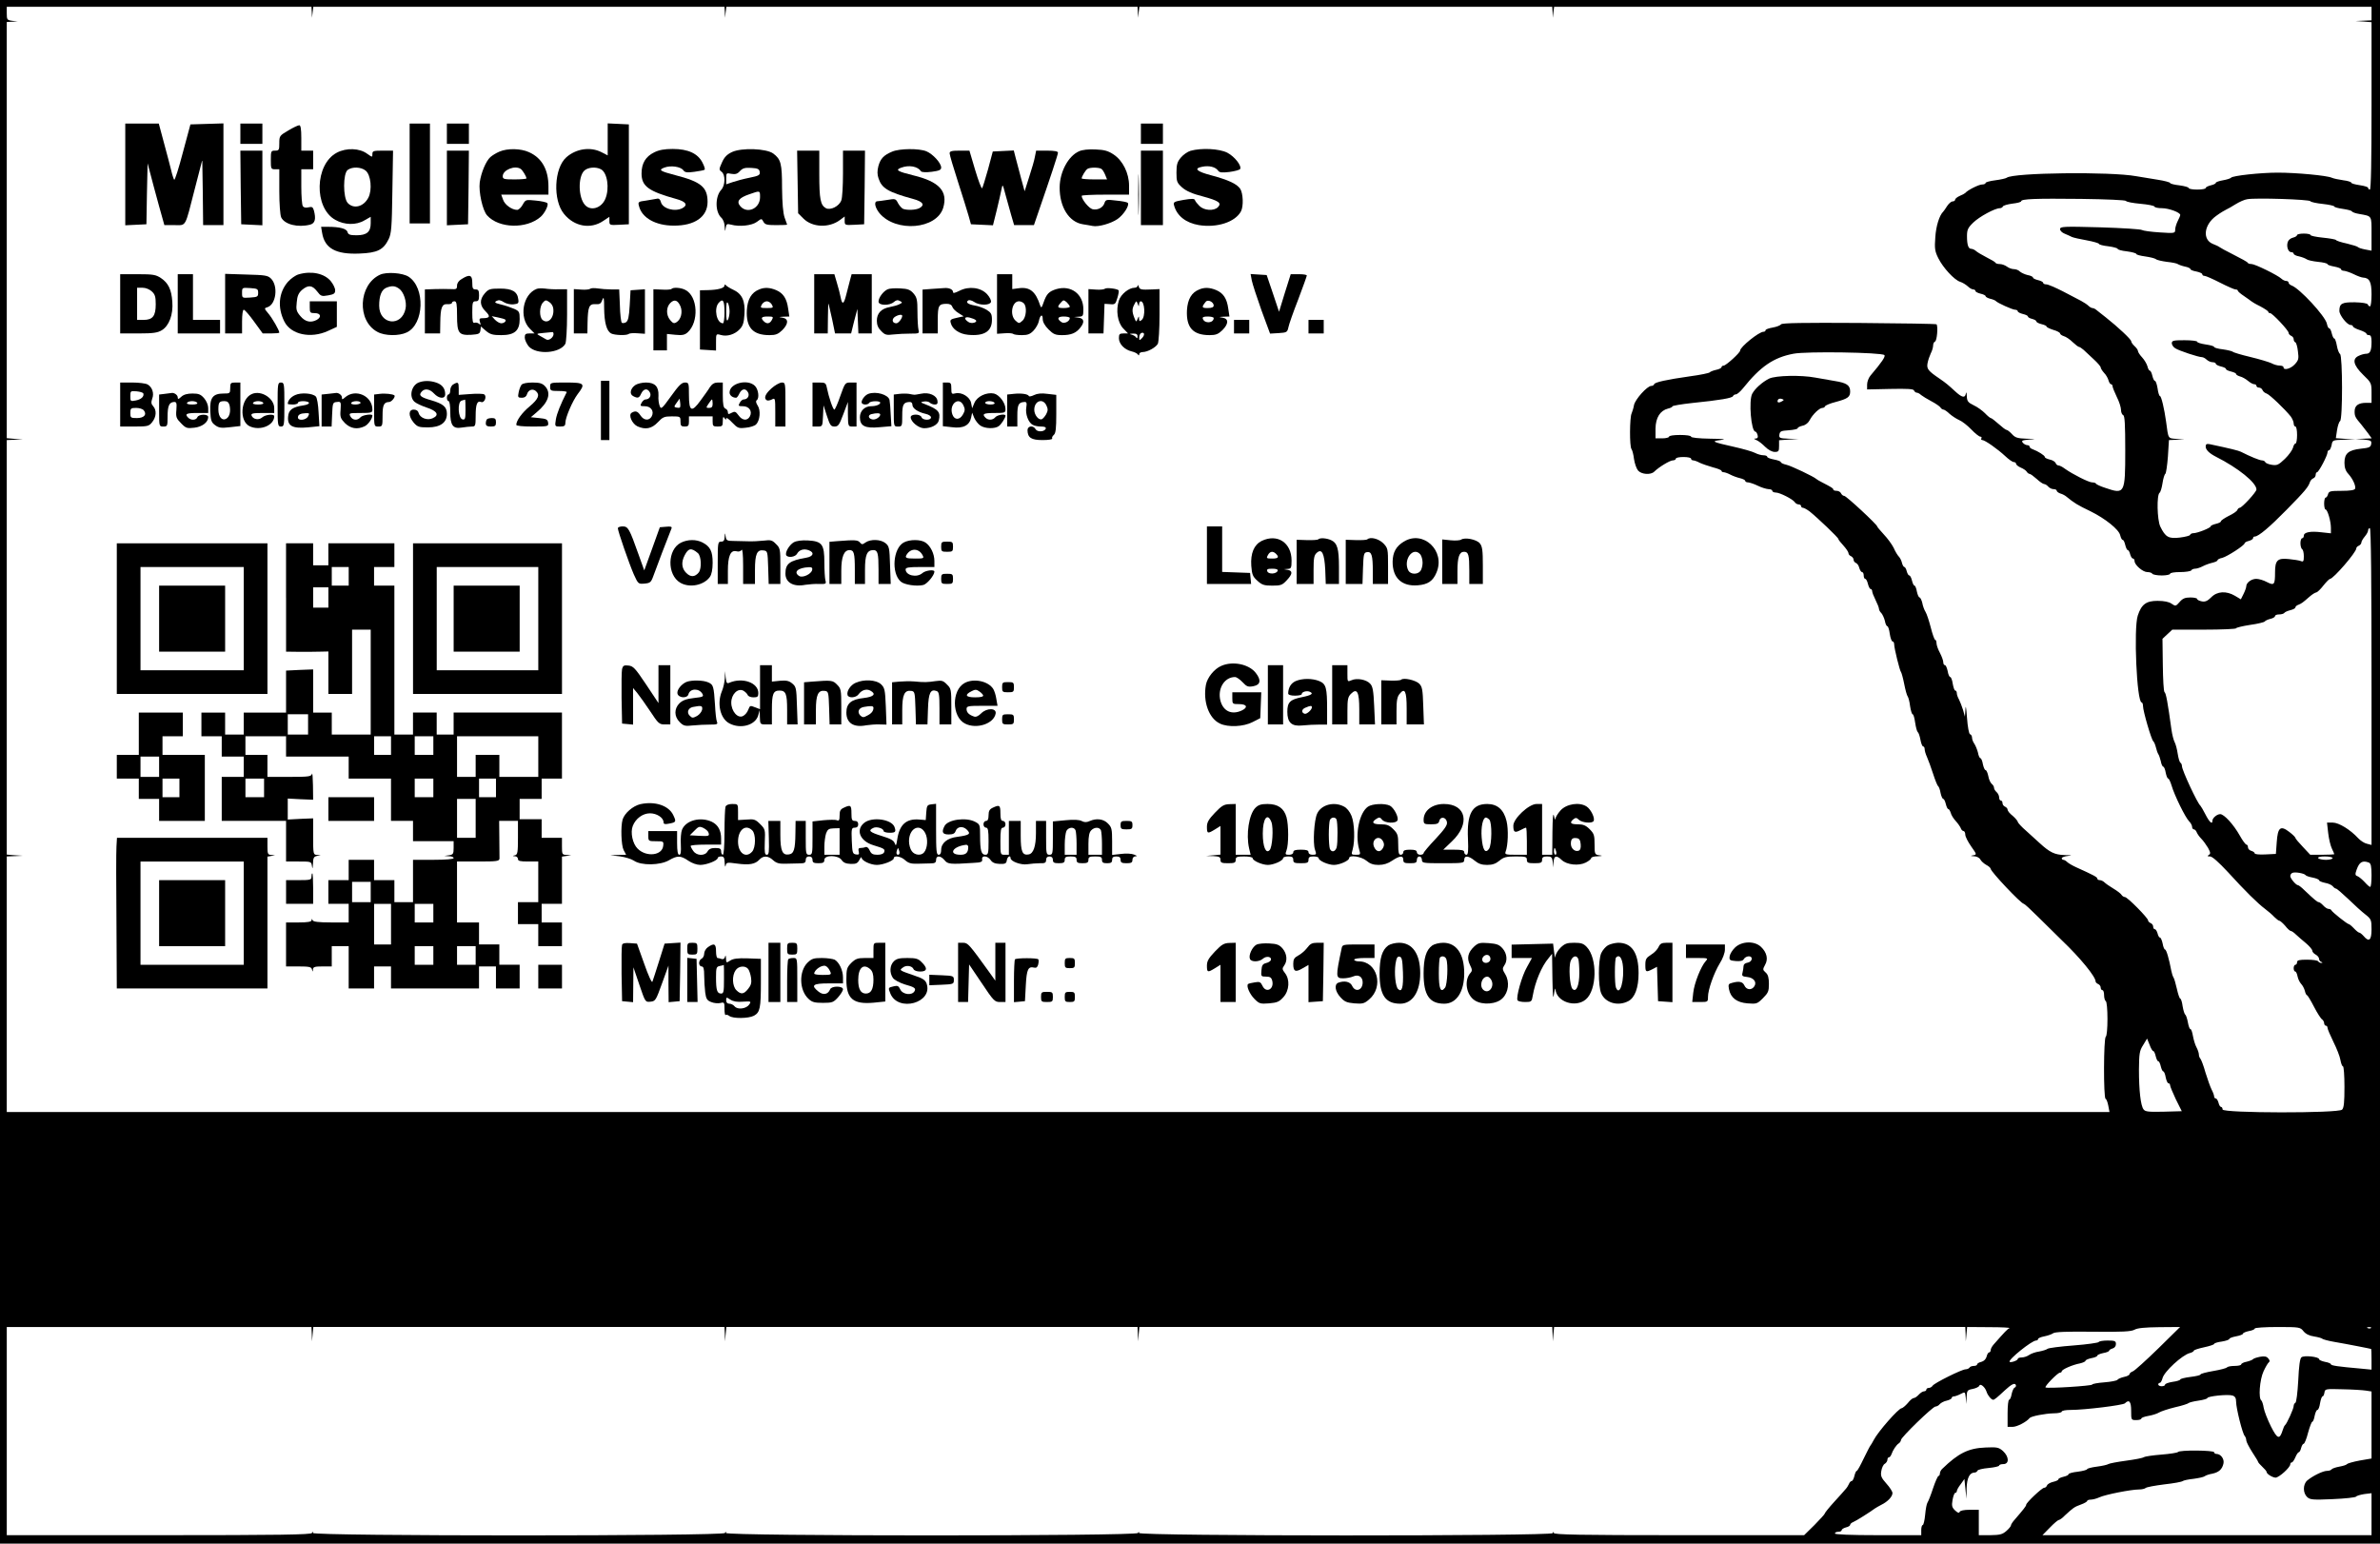 <?xml version="1.0" standalone="no"?>
<!DOCTYPE svg PUBLIC "-//W3C//DTD SVG 20010904//EN"
 "http://www.w3.org/TR/2001/REC-SVG-20010904/DTD/svg10.dtd">
<svg version="1.0" xmlns="http://www.w3.org/2000/svg"
 width="1406pt" height="912pt" viewBox="0 0 1406 912"
 preserveAspectRatio="xMidYMid meet">
<g transform="translate(0,912) scale(0.1,-0.1)"
fill="#000000" stroke="none">
<path d="M0 4560 l0 -4560 7030 0 7030 0 0 4560 0 4560 -7030 0 -7030 0 0
-4560z m1842 4488 l1 -33 4 33 4 32 1215 0 1214 0 2 -32 1 -33 4 33 4 32 1215
0 1214 0 2 -32 1 -33 4 33 4 32 1220 0 1219 0 2 -32 1 -33 4 33 4 32 2415 0
2414 0 0 -40 0 -40 -47 -2 -48 -2 48 -3 47 -4 0 -495 c0 -323 -3 -494 -10
-494 -5 0 -10 4 -10 10 0 5 -22 12 -50 16 -27 4 -50 10 -50 15 0 4 -21 11 -47
14 -27 4 -57 10 -68 15 -28 13 -209 30 -319 30 -102 0 -268 -18 -276 -30 -3
-4 -24 -11 -47 -15 -24 -4 -43 -11 -43 -15 0 -5 -13 -11 -30 -15 -16 -4 -30
-11 -30 -16 0 -5 -22 -9 -50 -9 -27 0 -50 4 -50 9 0 5 -25 12 -55 16 -30 3
-55 10 -55 14 0 4 -33 13 -72 19 -40 6 -98 16 -128 21 -152 28 -728 21 -765
-9 -5 -4 -36 -11 -67 -15 -32 -4 -58 -11 -58 -16 0 -5 -10 -9 -21 -9 -19 0
-85 -33 -99 -50 -3 -3 -17 -11 -32 -17 -16 -7 -28 -17 -28 -23 0 -5 -7 -10
-15 -10 -8 0 -22 -12 -32 -27 -10 -16 -20 -30 -23 -33 -23 -22 -43 -86 -47
-151 -5 -67 -3 -83 18 -125 28 -56 94 -128 129 -139 13 -4 33 -16 44 -26 11
-11 26 -19 33 -19 7 0 13 -4 13 -9 0 -5 14 -12 30 -16 17 -4 30 -10 30 -15 0
-4 12 -11 27 -15 15 -3 30 -10 33 -13 8 -11 99 -52 115 -52 8 0 15 -4 15 -9 0
-5 14 -12 30 -16 17 -4 30 -10 30 -15 0 -4 11 -11 25 -14 14 -4 25 -10 25 -15
0 -5 14 -12 30 -16 17 -4 30 -10 30 -14 0 -4 18 -13 40 -20 22 -6 40 -16 40
-21 0 -5 10 -12 22 -16 12 -3 36 -19 52 -35 17 -16 34 -29 39 -29 4 0 15 -8
26 -17 10 -10 37 -35 60 -56 22 -20 41 -42 41 -48 0 -5 9 -20 20 -32 12 -12
23 -32 26 -44 4 -13 10 -23 15 -23 5 0 9 -6 9 -12 0 -7 12 -35 25 -63 14 -27
25 -62 25 -77 0 -14 6 -28 13 -31 9 -3 12 -54 12 -209 0 -255 -3 -260 -119
-220 -28 9 -52 20 -54 25 -2 4 -12 7 -23 7 -19 0 -113 47 -161 81 -14 11 -31
19 -37 19 -7 0 -14 6 -17 14 -3 8 -19 18 -35 21 -16 4 -29 10 -29 15 0 9 -40
34 -72 46 -10 3 -18 10 -18 15 0 5 -6 9 -14 9 -7 0 -19 6 -26 14 -10 13 -4 15
37 19 44 3 43 4 -15 5 -53 2 -67 6 -86 27 -13 14 -27 25 -32 25 -5 0 -26 16
-47 35 -21 19 -42 35 -46 35 -4 0 -20 13 -35 29 -15 15 -45 37 -67 47 -33 16
-39 24 -40 54 -1 23 -3 27 -6 13 -5 -26 -23 -22 -64 16 -39 36 -53 48 -91 74
-68 46 -77 58 -71 91 3 17 12 43 19 58 8 15 14 36 14 47 0 10 5 21 11 23 12 4
19 91 9 102 -3 3 -209 6 -458 8 -328 2 -455 0 -460 -8 -4 -6 -26 -15 -49 -19
-24 -4 -43 -11 -43 -16 0 -5 -5 -9 -12 -9 -27 0 -138 -90 -138 -111 0 -13 -83
-88 -97 -89 -7 0 -13 -4 -13 -9 0 -5 -15 -13 -32 -16 -18 -4 -35 -11 -38 -15
-3 -4 -54 -15 -115 -23 -140 -20 -209 -35 -213 -47 -2 -6 -9 -10 -17 -10 -24
0 -95 -79 -102 -113 -3 -18 -10 -39 -14 -49 -12 -23 -13 -196 -1 -211 5 -6 12
-33 15 -59 4 -26 14 -56 24 -68 20 -23 74 -27 95 -7 27 27 93 67 110 67 10 0
18 5 18 10 0 6 20 10 45 10 25 0 45 -4 45 -10 0 -5 6 -10 13 -10 6 0 24 -6 38
-14 15 -7 50 -19 78 -27 28 -7 51 -16 51 -21 0 -4 6 -8 13 -8 6 0 24 -6 39
-14 15 -8 40 -17 57 -21 17 -4 31 -11 31 -16 0 -5 8 -9 18 -9 9 -1 35 -9 57
-20 22 -11 50 -19 63 -20 12 0 22 -4 22 -10 0 -5 9 -10 21 -10 23 0 100 -39
112 -57 4 -7 15 -13 22 -13 8 0 15 -4 15 -10 0 -5 5 -10 11 -10 6 0 24 -10 40
-22 45 -36 169 -154 169 -162 0 -4 13 -21 30 -39 16 -18 30 -38 30 -45 0 -7 7
-15 15 -18 8 -4 15 -13 15 -20 0 -8 6 -17 14 -20 8 -3 17 -16 20 -30 4 -13 11
-24 16 -24 6 0 10 -9 10 -20 0 -11 4 -20 9 -20 5 0 12 -13 16 -30 4 -16 11
-30 16 -30 5 0 9 -6 9 -13 0 -7 9 -30 20 -52 11 -22 20 -45 20 -51 0 -7 6 -19
14 -26 7 -8 17 -29 21 -46 3 -18 10 -32 15 -32 4 0 11 -20 14 -45 4 -25 11
-45 17 -45 5 0 9 -8 9 -17 0 -23 33 -156 40 -163 3 -3 12 -34 19 -70 7 -36 16
-69 21 -75 4 -5 11 -31 14 -57 4 -27 11 -48 15 -48 5 0 11 -22 15 -50 4 -27
11 -52 15 -55 5 -3 12 -23 16 -45 4 -22 11 -40 16 -40 5 0 9 -7 9 -16 0 -9 6
-30 14 -47 8 -18 24 -62 36 -99 12 -37 25 -70 30 -73 4 -3 11 -21 14 -40 4
-19 11 -35 16 -35 4 0 11 -13 15 -30 4 -16 10 -30 15 -30 4 0 10 -10 14 -22 3
-13 16 -34 29 -48 13 -14 26 -33 30 -42 3 -10 11 -18 17 -18 5 0 10 -10 10
-21 0 -12 16 -43 35 -70 33 -47 34 -48 12 -52 -19 -4 -18 -4 5 -6 15 0 32 -9
37 -19 5 -10 21 -24 35 -32 14 -7 26 -18 26 -23 0 -16 180 -207 196 -207 4 0
42 -35 84 -77 43 -43 106 -105 141 -139 107 -102 199 -214 199 -243 0 -5 7
-11 15 -15 8 -3 15 -12 15 -21 0 -8 5 -15 10 -15 6 0 10 -13 10 -29 0 -17 5
-33 10 -36 6 -3 10 -50 10 -105 0 -55 -4 -102 -10 -105 -13 -8 -14 -362 -1
-367 5 -1 12 -20 16 -41 l7 -37 -6211 0 -6211 0 0 755 0 755 48 2 47 2 -47 3
-48 4 0 1225 0 1224 48 2 47 2 -47 3 -48 4 0 1230 0 1229 33 2 32 1 -32 4
c-31 4 -33 7 -33 44 l0 39 900 0 900 0 2 -32z m10717 -1115 c3 -6 42 -13 86
-17 44 -4 82 -11 83 -17 2 -5 22 -9 44 -9 40 0 108 -25 108 -40 0 -4 -7 -21
-15 -36 -8 -16 -15 -39 -15 -51 0 -21 -2 -22 -92 -16 -51 3 -98 10 -104 14 -6
5 -117 12 -247 16 -218 6 -237 5 -237 -11 0 -9 12 -21 28 -27 15 -6 34 -15 42
-19 9 -4 48 -13 88 -20 39 -7 72 -17 72 -21 0 -4 25 -11 55 -14 30 -4 55 -11
55 -15 0 -5 25 -12 55 -15 30 -4 55 -11 55 -15 0 -5 24 -11 53 -15 28 -4 57
-11 63 -16 7 -6 36 -12 65 -16 30 -3 59 -9 64 -13 6 -4 25 -11 43 -15 17 -3
32 -10 32 -15 0 -4 16 -11 35 -14 19 -4 35 -11 35 -16 0 -6 6 -10 14 -10 7 0
48 -18 91 -40 43 -22 84 -40 91 -40 8 0 14 -3 14 -7 0 -5 17 -19 38 -33 20
-14 39 -27 42 -30 3 -3 26 -17 53 -30 26 -14 47 -28 47 -32 0 -5 5 -8 11 -8
13 0 108 -101 109 -116 0 -7 7 -14 15 -18 8 -3 15 -12 15 -20 0 -8 4 -16 9
-18 6 -1 13 -26 16 -53 6 -45 4 -53 -19 -78 -24 -26 -66 -37 -66 -17 0 6 -10
10 -22 10 -13 0 -35 6 -49 14 -15 7 -71 24 -125 37 -55 13 -101 27 -104 31 -3
3 -29 10 -58 14 -28 3 -52 10 -52 14 0 5 -22 11 -50 15 -27 4 -50 11 -50 16 0
5 -34 9 -75 9 -65 0 -75 -2 -75 -18 0 -9 9 -23 21 -30 22 -14 136 -52 157 -52
7 0 20 -7 28 -15 9 -8 24 -15 35 -15 10 0 19 -4 19 -9 0 -5 14 -12 30 -16 17
-4 30 -10 30 -15 0 -5 14 -11 30 -15 17 -4 30 -10 30 -15 0 -4 10 -10 23 -14
13 -3 34 -15 47 -26 13 -11 29 -20 37 -20 7 0 13 -4 13 -10 0 -5 7 -10 15 -10
9 0 18 -7 21 -15 3 -8 14 -17 24 -20 18 -6 108 -92 143 -136 9 -13 17 -31 17
-41 0 -10 5 -18 10 -18 6 0 10 -22 10 -50 0 -27 -4 -50 -9 -50 -5 0 -12 -11
-15 -25 -4 -14 -25 -44 -48 -66 -38 -36 -46 -40 -78 -35 -19 3 -36 10 -38 16
-2 5 -11 10 -19 10 -14 0 -68 22 -125 51 -14 7 -62 19 -185 45 -17 3 -23 0
-23 -14 0 -19 21 -40 60 -60 133 -67 240 -154 240 -194 0 -15 -86 -108 -99
-108 -5 0 -11 -6 -14 -13 -2 -7 -25 -23 -51 -35 -25 -13 -46 -27 -46 -32 0 -5
-13 -11 -30 -15 -16 -4 -30 -10 -30 -14 0 -10 -79 -41 -102 -41 -9 0 -18 -4
-20 -10 -1 -5 -29 -12 -61 -16 -66 -8 -85 3 -115 65 -19 40 -22 188 -4 200 5
3 13 29 17 56 4 28 12 53 17 56 4 3 11 49 15 102 l6 97 46 2 46 2 -47 3 c-52
4 -48 -2 -62 103 -10 73 -28 150 -36 150 -4 0 -11 20 -14 45 -4 25 -11 45 -16
45 -5 0 -11 14 -15 30 -4 17 -10 30 -15 30 -4 0 -11 12 -14 26 -4 14 -18 38
-31 52 -14 15 -25 32 -25 38 0 6 -9 19 -20 29 -11 10 -20 23 -20 29 -1 12 -78
84 -150 141 -25 19 -50 40 -57 45 -7 6 -17 10 -22 10 -5 0 -16 6 -23 13 -7 7
-26 20 -43 29 -16 8 -65 34 -109 57 -43 22 -87 41 -97 41 -11 0 -19 4 -19 9 0
5 -13 12 -30 16 -16 4 -30 10 -30 15 0 5 -14 12 -32 15 -17 4 -38 14 -46 21
-7 8 -23 14 -35 14 -12 0 -31 7 -41 15 -11 8 -30 15 -42 15 -12 0 -24 3 -26 8
-1 4 -25 18 -53 32 -27 14 -56 31 -63 38 -7 6 -19 12 -27 12 -17 0 -25 23 -25
75 0 37 5 49 37 80 36 35 128 85 157 85 8 0 16 5 18 10 2 6 27 13 56 17 28 3
52 9 52 14 0 14 85 17 354 14 152 -2 261 -7 265 -12z m1090 -2 c3 -5 36 -12
74 -16 37 -4 67 -11 67 -15 0 -4 22 -10 50 -14 27 -4 52 -10 54 -15 3 -5 23
-12 43 -15 77 -14 73 -7 73 -117 l0 -100 -37 7 c-21 4 -40 10 -43 14 -3 4 -32
13 -65 21 -33 7 -62 16 -65 21 -3 4 -38 10 -78 14 -40 4 -72 11 -72 15 0 5
-18 9 -40 9 -22 0 -40 -4 -40 -9 0 -5 -11 -12 -24 -15 -14 -3 -28 -15 -31 -26
-9 -27 3 -60 21 -60 8 0 14 -4 14 -9 0 -5 15 -13 33 -16 17 -4 37 -12 44 -17
6 -5 37 -12 67 -15 31 -3 56 -9 56 -14 0 -4 18 -10 40 -14 22 -4 40 -11 40
-16 0 -5 8 -9 18 -9 9 -1 35 -9 57 -20 22 -11 47 -20 55 -20 38 -2 50 -25 50
-99 0 -39 -4 -71 -9 -71 -5 0 -11 5 -13 11 -2 7 -33 12 -76 13 -77 1 -92 -7
-92 -51 0 -25 46 -83 66 -83 8 0 14 -4 14 -8 0 -5 18 -15 40 -22 22 -7 40 -17
40 -22 0 -4 7 -8 15 -8 11 0 15 -11 15 -39 0 -52 -8 -71 -31 -71 -10 0 -30 -5
-44 -12 -41 -18 -33 -55 25 -112 49 -47 50 -50 50 -107 l0 -59 -31 0 c-47 0
-69 -16 -69 -51 0 -28 4 -36 40 -78 8 -10 25 -32 38 -49 l23 -32 -48 -2 -48
-2 48 -3 c43 -4 48 -7 45 -26 -3 -19 -11 -23 -61 -28 -73 -8 -97 -28 -97 -83
0 -29 7 -49 23 -66 27 -30 45 -71 40 -87 -3 -9 -29 -13 -80 -13 -66 0 -75 -2
-80 -20 -3 -11 -9 -20 -14 -20 -5 0 -9 -16 -9 -35 0 -19 4 -35 8 -35 12 0 32
-70 32 -109 l0 -32 -55 6 c-64 8 -105 1 -105 -20 0 -8 -4 -15 -10 -15 -5 0
-10 -13 -10 -29 0 -17 5 -33 10 -36 6 -3 10 -22 10 -42 0 -29 -3 -34 -17 -28
-10 4 -42 9 -72 12 -66 7 -81 -7 -81 -78 0 -74 -5 -80 -48 -58 -20 11 -48 19
-63 19 -29 0 -59 -23 -59 -44 0 -7 -7 -27 -16 -45 l-16 -32 -35 21 c-51 30
-105 27 -140 -9 -22 -22 -36 -28 -56 -24 -15 3 -27 9 -27 14 0 5 -18 9 -40 9
-32 0 -46 -6 -64 -27 -22 -25 -24 -26 -47 -10 -15 11 -44 17 -83 17 -67 0 -95
-20 -117 -87 -25 -75 -6 -513 23 -513 4 0 8 -10 8 -22 0 -29 50 -201 61 -208
4 -3 11 -19 15 -35 4 -17 10 -34 14 -40 4 -5 11 -25 15 -42 3 -18 10 -33 15
-33 4 0 11 -16 14 -35 4 -19 10 -35 15 -35 4 0 13 -19 20 -42 17 -58 81 -188
103 -210 10 -10 18 -25 18 -33 0 -8 5 -15 10 -15 6 0 14 -8 17 -17 4 -10 16
-27 27 -38 12 -12 29 -36 40 -54 15 -28 16 -35 5 -42 -11 -7 -9 -9 7 -9 13 0
51 -34 105 -92 103 -113 176 -185 220 -218 19 -14 43 -35 55 -48 12 -12 25
-22 30 -22 5 -1 20 -14 34 -30 13 -17 28 -30 32 -30 5 0 19 -9 31 -21 12 -11
39 -35 60 -52 20 -17 37 -37 37 -44 0 -7 9 -17 20 -23 11 -6 20 -17 20 -25 0
-7 6 -16 13 -18 9 -4 9 -6 0 -6 -6 -1 -15 4 -18 9 -3 6 -33 10 -66 10 -46 0
-59 -3 -59 -15 0 -8 -4 -15 -10 -15 -5 0 -10 -9 -10 -20 0 -11 4 -20 9 -20 5
0 11 -13 14 -29 3 -16 13 -35 21 -44 8 -8 18 -26 22 -41 3 -14 9 -26 13 -26 3
0 22 -31 41 -68 19 -37 41 -71 48 -75 6 -4 12 -15 12 -22 0 -8 5 -15 10 -15 6
0 10 -6 10 -13 0 -7 16 -44 35 -83 19 -38 38 -86 41 -106 4 -21 10 -38 15 -38
5 0 9 -54 9 -121 0 -91 -3 -124 -14 -135 -22 -22 -706 -21 -706 1 0 8 -4 15
-9 15 -5 0 -12 11 -15 25 -4 14 -11 25 -16 25 -6 0 -10 6 -10 13 0 6 -7 25
-15 40 -8 16 -24 61 -36 100 -11 40 -25 76 -30 82 -5 5 -9 16 -9 25 0 8 -6 27
-14 42 -8 14 -17 45 -21 67 -4 23 -10 41 -15 41 -5 0 -11 18 -15 40 -4 22 -11
42 -15 45 -5 3 -12 26 -16 50 -3 25 -10 45 -14 45 -4 0 -13 26 -20 58 -7 31
-16 62 -20 67 -4 6 -10 24 -13 40 -13 69 -29 125 -37 125 -4 0 -11 16 -14 35
-4 19 -11 35 -15 35 -5 0 -12 11 -15 25 -4 14 -11 25 -16 25 -6 0 -10 7 -10
15 0 9 -7 18 -15 21 -8 4 -15 10 -15 16 0 14 -122 138 -137 138 -6 0 -16 6
-20 13 -4 7 -26 24 -48 37 -22 13 -46 30 -53 37 -7 7 -20 13 -28 13 -8 0 -14
4 -14 9 0 9 -23 21 -125 67 -22 10 -46 24 -53 31 -7 7 -18 13 -23 13 -5 0 -9
4 -9 9 0 6 17 12 38 14 27 3 22 4 -21 5 -59 2 -87 15 -149 72 -15 14 -50 45
-77 70 -28 24 -51 49 -51 55 -1 5 -14 21 -30 35 -17 13 -30 29 -30 36 0 7 -7
14 -15 18 -8 3 -15 12 -15 21 0 8 -4 15 -10 15 -5 0 -10 8 -10 19 0 10 -7 24
-15 31 -8 7 -15 18 -15 25 0 7 -6 18 -14 24 -8 7 -17 27 -20 46 -4 19 -11 35
-16 35 -5 0 -12 16 -16 35 -3 19 -10 35 -14 35 -5 0 -12 15 -15 33 -4 17 -14
41 -21 52 -8 11 -14 27 -14 36 0 10 -5 19 -12 21 -6 2 -14 42 -18 99 -4 58 -8
77 -9 49 l-3 -45 -11 40 c-7 22 -18 50 -24 62 -7 12 -13 29 -13 37 0 9 -4 16
-9 16 -5 0 -11 18 -15 40 -3 22 -10 40 -15 40 -5 0 -12 16 -15 35 -4 19 -11
35 -16 35 -6 0 -10 8 -10 18 0 9 -9 34 -20 55 -11 20 -20 46 -20 57 0 11 -4
20 -8 20 -4 0 -16 33 -26 73 -10 39 -24 81 -31 92 -7 11 -16 35 -19 53 -4 17
-12 32 -16 32 -5 0 -12 16 -16 35 -3 19 -10 35 -14 35 -5 0 -11 14 -15 30 -4
17 -11 30 -16 30 -5 0 -11 11 -15 25 -3 14 -10 25 -14 25 -4 0 -11 11 -14 24
-3 14 -12 31 -19 38 -7 7 -21 30 -30 51 -10 20 -36 56 -58 79 -21 23 -39 44
-39 47 0 11 -183 181 -195 181 -7 0 -15 7 -19 15 -3 8 -15 15 -26 15 -11 0
-20 3 -20 8 0 7 -10 13 -66 42 -16 8 -31 17 -34 20 -13 13 -149 78 -177 84
-18 4 -33 11 -33 16 0 4 -18 11 -40 15 -22 4 -40 11 -40 16 0 5 -10 9 -22 9
-13 0 -35 6 -50 14 -15 8 -71 24 -125 36 -129 29 -137 33 -78 40 37 5 22 7
-62 8 -68 1 -113 6 -113 12 0 6 -28 10 -65 10 -37 0 -65 -4 -65 -10 0 -5 -18
-10 -40 -10 l-40 0 0 58 c1 64 27 106 74 118 14 3 26 9 26 13 0 4 53 13 118
20 166 17 236 29 240 41 2 5 10 10 17 10 7 0 26 16 42 36 103 129 181 182 298
204 77 15 521 8 537 -8 8 -8 -14 -41 -82 -121 -11 -13 -20 -37 -20 -53 l0 -29
137 3 c102 2 137 0 140 -9 3 -7 10 -13 16 -13 6 0 18 -6 26 -14 9 -7 36 -24
61 -37 25 -13 49 -30 53 -36 4 -7 12 -13 18 -13 5 0 22 -11 36 -25 15 -13 41
-30 57 -37 17 -7 49 -32 71 -55 23 -24 47 -43 54 -43 7 0 9 -4 6 -10 -3 -5 -1
-10 5 -10 16 0 91 -53 136 -95 20 -19 43 -35 50 -35 8 0 14 -5 14 -10 0 -6 12
-16 28 -23 15 -6 31 -17 35 -24 4 -7 12 -13 17 -13 5 0 24 -14 42 -30 18 -17
38 -30 44 -30 6 0 17 -7 24 -15 7 -8 21 -15 31 -15 11 0 19 -4 19 -9 0 -5 10
-13 22 -17 12 -3 28 -12 35 -18 48 -39 64 -49 143 -87 87 -43 167 -107 175
-141 4 -16 10 -28 15 -28 5 0 11 -13 15 -30 4 -16 10 -30 15 -30 4 0 11 -11
14 -25 4 -14 11 -25 16 -25 6 0 10 -7 10 -15 0 -23 49 -65 75 -65 13 0 27 -4
30 -10 3 -5 28 -10 56 -10 27 0 49 5 49 10 0 6 26 10 59 10 33 0 63 5 66 10 3
6 14 10 23 10 9 0 29 6 44 14 15 8 40 17 57 21 17 4 31 10 31 15 0 4 12 11 28
14 30 8 132 74 132 86 0 4 11 11 25 14 14 4 25 11 25 16 0 6 4 10 10 10 22 0
88 56 188 158 110 112 128 134 138 164 3 9 12 19 20 22 8 3 14 12 14 21 0 8 4
15 8 15 10 0 62 99 62 118 0 6 4 12 9 12 5 0 11 14 15 30 5 30 7 30 73 32 l68
2 -58 3 -58 4 7 47 c4 26 12 50 18 54 16 10 15 386 0 396 -6 4 -15 26 -19 50
-4 23 -11 42 -15 42 -5 0 -11 14 -15 30 -4 17 -10 30 -15 30 -5 0 -11 12 -14
28 -10 45 -161 208 -208 225 -10 4 -18 11 -18 17 0 5 -6 10 -14 10 -8 0 -21 6
-28 13 -22 21 -157 87 -177 87 -11 0 -21 3 -23 8 -1 4 -39 25 -83 47 -44 22
-82 43 -85 46 -3 3 -20 11 -38 18 -63 26 -52 114 21 166 23 17 50 33 59 37 9
4 34 18 56 32 21 13 52 27 68 29 48 9 367 -1 373 -12z m361 -2867 l0 -936 -27
7 c-15 3 -38 18 -52 33 -46 50 -114 92 -150 92 l-34 0 7 -62 c4 -35 14 -76 22
-92 8 -16 14 -31 14 -33 0 -1 -32 -3 -71 -3 l-71 0 -44 47 c-24 25 -44 49 -44
53 0 4 -16 20 -36 35 -52 40 -68 27 -74 -61 l-5 -69 -62 -3 c-35 -2 -63 1 -63
6 0 5 -9 12 -20 15 -11 3 -20 12 -20 21 0 9 -4 16 -9 16 -5 0 -23 24 -39 53
-37 66 -93 127 -116 127 -19 0 -46 -23 -46 -39 0 -25 -18 -8 -41 37 -13 26
-27 49 -30 52 -17 13 -109 210 -109 234 0 8 -4 17 -9 20 -5 3 -12 27 -16 53
-4 27 -12 57 -18 68 -6 11 -15 45 -19 75 -22 159 -32 216 -41 221 -5 4 -9 76
-10 161 l-2 154 29 27 29 27 188 0 c104 0 189 4 189 8 0 4 37 13 82 20 45 6
84 16 87 20 3 5 18 12 34 16 15 3 27 11 27 16 0 6 11 10 24 10 14 0 27 4 31 9
3 5 19 12 35 16 17 4 30 11 30 16 0 5 8 13 18 16 19 8 25 12 66 48 16 14 34
25 40 25 6 1 25 19 41 40 17 21 34 39 40 40 20 1 155 157 155 180 0 6 7 13 15
16 8 4 15 12 15 19 0 6 9 22 20 35 11 13 20 29 20 37 0 7 5 13 10 13 7 0 10
-319 10 -936z m-230 -1014 c0 -5 -18 -10 -39 -10 -22 0 -43 5 -46 10 -4 6 12
10 39 10 25 0 46 -4 46 -10z m214 -26 c12 -5 16 -21 16 -75 0 -38 -3 -69 -8
-69 -4 0 -19 13 -32 28 -14 15 -33 31 -42 35 -15 5 -16 11 -6 39 16 45 34 56
72 42z m-374 -74 c3 -5 22 -11 43 -15 20 -4 37 -11 37 -16 0 -4 16 -11 35 -15
19 -3 39 -12 46 -20 6 -8 15 -14 19 -14 5 0 37 -28 73 -62 36 -35 81 -76 101
-91 34 -27 36 -32 36 -88 0 -65 -15 -77 -47 -39 -10 11 -21 20 -26 20 -4 0
-18 11 -31 25 -13 14 -27 25 -30 25 -9 0 -100 72 -104 83 -2 4 -9 7 -16 7 -7
0 -21 9 -31 20 -10 11 -22 20 -27 20 -8 0 -26 15 -84 70 -17 17 -34 30 -38 30
-12 0 -46 40 -46 54 0 8 6 17 13 19 15 7 70 -3 77 -13z m-899 -1040 c4 0 10
-13 14 -30 4 -16 10 -30 15 -30 5 0 11 -13 15 -30 4 -16 10 -30 15 -30 4 0 11
-16 14 -35 4 -19 11 -35 16 -35 6 0 10 -6 10 -12 0 -7 16 -44 34 -83 l35 -70
-107 -3 c-90 -2 -109 0 -119 14 -17 23 -27 112 -27 235 1 94 3 111 25 145 l23
38 15 -37 c7 -20 17 -37 22 -37z m-10879 -1672 l1 -43 4 43 4 42 1215 0 1214
0 2 -42 1 -43 4 43 4 42 1215 0 1214 0 2 -42 1 -43 4 43 4 42 1220 0 1219 0 2
-42 1 -43 4 43 4 42 1215 0 1214 0 2 -42 1 -43 4 43 4 42 132 -1 c73 0 126 -3
118 -6 -12 -5 -27 -21 -93 -96 -10 -11 -18 -26 -18 -34 0 -7 -4 -13 -9 -13 -5
0 -12 -11 -15 -25 -4 -15 -16 -27 -31 -31 -14 -3 -25 -10 -25 -15 0 -5 -9 -9
-19 -9 -11 0 -23 -4 -26 -10 -3 -5 -14 -10 -23 -10 -22 0 -185 -81 -195 -97
-4 -7 -15 -13 -22 -13 -8 0 -15 -4 -15 -10 0 -5 -6 -10 -13 -10 -8 0 -22 -9
-32 -20 -10 -11 -23 -20 -30 -20 -6 0 -22 -13 -35 -30 -14 -16 -30 -29 -36
-30 -18 0 -140 -139 -165 -188 -8 -15 -16 -29 -19 -32 -3 -3 -21 -38 -40 -77
-19 -40 -37 -73 -41 -73 -4 0 -10 -13 -14 -30 -4 -17 -11 -30 -16 -30 -5 0
-13 -8 -16 -17 -4 -9 -13 -24 -21 -32 -7 -9 -38 -43 -68 -76 -30 -33 -54 -63
-54 -67 0 -4 -28 -34 -61 -68 l-61 -60 -739 0 c-584 0 -739 3 -740 13 0 9 -2
9 -6 -1 -7 -18 -2443 -18 -2444 1 0 9 -2 9 -6 0 -7 -19 -2433 -19 -2434 0 0
10 -2 10 -6 0 -7 -19 -2433 -19 -2434 0 0 10 -2 10 -6 0 -4 -10 -194 -13 -904
-13 l-899 0 0 615 0 615 900 0 900 0 2 -42z m10908 -85 c-72 -70 -139 -131
-150 -135 -11 -4 -20 -12 -20 -17 0 -5 -15 -13 -32 -16 -18 -4 -36 -12 -39
-17 -3 -5 -38 -12 -77 -15 -40 -3 -72 -9 -72 -13 0 -8 -268 -25 -276 -17 -7 6
72 87 85 87 6 0 11 4 11 8 0 11 64 39 108 47 17 4 32 11 32 15 0 5 16 12 35
16 19 3 35 10 35 15 0 4 16 11 35 15 19 3 35 10 35 14 0 4 9 10 20 13 12 3 20
14 20 26 0 18 -6 21 -49 21 -27 0 -51 -4 -53 -9 -1 -4 -68 -14 -147 -20 -80
-6 -150 -15 -155 -20 -6 -5 -29 -12 -50 -16 -22 -3 -49 -13 -60 -21 -11 -8
-31 -14 -43 -14 -13 0 -23 -4 -23 -9 0 -9 -41 -23 -48 -17 -11 12 131 126 156
126 7 0 12 4 12 9 0 5 17 12 38 16 20 4 43 12 51 18 9 8 83 11 235 9 174 -2
226 1 246 12 17 10 62 14 147 15 l122 1 -129 -127z m858 102 c13 -16 34 -27
63 -31 24 -4 46 -10 49 -14 3 -3 34 -12 70 -18 36 -6 99 -18 140 -26 41 -8 76
-15 78 -16 1 0 2 -27 2 -61 l0 -61 -62 6 c-136 12 -178 18 -178 26 0 4 -16 11
-35 14 -19 4 -35 11 -35 16 0 14 -88 24 -104 11 -9 -7 -15 -51 -19 -138 -4
-71 -11 -129 -17 -131 -5 -2 -10 -11 -10 -19 0 -16 -40 -104 -51 -113 -4 -3
-10 -16 -14 -30 -18 -57 -31 -53 -69 22 -20 40 -39 89 -43 110 -3 21 -10 41
-14 44 -18 11 -10 123 13 172 12 26 26 50 32 54 6 4 5 12 -4 22 -9 12 -22 15
-49 10 -20 -4 -38 -10 -41 -14 -3 -4 -20 -11 -37 -15 -18 -3 -33 -11 -33 -16
0 -5 -18 -9 -39 -9 -22 0 -42 -4 -45 -9 -3 -4 -39 -14 -81 -21 -41 -7 -75 -16
-75 -20 0 -5 -27 -11 -60 -15 -33 -4 -60 -11 -60 -15 0 -4 -20 -11 -45 -14
-25 -4 -45 -11 -45 -17 0 -5 -9 -9 -20 -9 -11 0 -20 5 -20 10 0 6 4 10 9 10 5
0 12 12 16 27 9 39 117 138 161 149 13 3 24 10 24 14 0 4 27 13 60 20 33 7 60
16 60 20 0 4 20 11 45 14 25 4 45 11 45 16 0 4 18 11 40 15 22 4 40 11 40 15
0 5 16 12 35 16 19 3 35 10 35 15 0 5 60 9 134 9 131 0 135 -1 154 -25z m399
19 c-3 -3 -12 -4 -19 -1 -8 3 -5 6 6 6 11 1 17 -2 13 -5z m-2105 -352 c-6 -2
-14 -19 -18 -38 -3 -19 -10 -34 -15 -34 -5 0 -9 -36 -9 -80 l0 -80 30 0 c26 0
83 30 100 52 9 11 92 27 143 28 26 0 47 5 47 10 0 6 24 10 53 10 83 0 309 28
320 39 25 25 37 11 37 -44 0 -54 0 -55 30 -55 17 0 30 4 30 9 0 5 19 12 43 16
23 4 51 13 62 20 12 7 54 21 95 31 41 9 77 21 80 25 3 3 29 10 58 14 28 4 52
11 52 15 0 11 122 24 149 15 15 -5 21 -15 21 -37 0 -37 38 -190 51 -202 5 -6
9 -17 9 -26 0 -8 16 -39 35 -69 19 -29 35 -55 35 -58 0 -3 11 -16 25 -29 14
-13 25 -26 25 -30 0 -12 34 -33 53 -34 20 0 87 60 87 79 0 6 4 11 9 11 5 0 14
14 21 30 7 17 16 30 20 30 4 0 11 11 14 25 4 14 10 25 15 25 5 0 17 29 26 65
10 36 21 65 25 65 4 0 11 16 14 35 4 19 11 35 16 35 6 0 13 18 16 40 4 22 10
40 15 40 4 0 9 10 11 23 3 21 6 22 108 19 58 -1 120 -5 138 -8 l32 -5 0 -198
0 -198 -70 -12 c-38 -7 -72 -17 -75 -21 -3 -5 -23 -11 -45 -15 -22 -4 -42 -11
-46 -16 -3 -5 -15 -9 -27 -9 -24 0 -85 -30 -117 -57 -26 -23 -26 -74 0 -98 18
-16 34 -17 151 -12 73 3 135 10 138 15 3 5 25 11 49 15 l42 5 0 -124 0 -124
-972 0 -972 0 44 45 c24 25 48 45 53 45 5 0 22 12 37 28 47 43 54 49 93 63 20
7 37 17 37 21 0 4 9 8 21 8 12 0 35 6 52 14 35 16 187 46 233 46 17 0 34 4 40
9 5 5 54 14 109 21 55 6 105 15 110 20 6 4 34 10 64 13 29 4 58 10 65 15 6 5
26 12 44 15 39 8 59 25 67 59 7 27 -15 58 -41 58 -8 0 -14 5 -14 10 0 12 -207
14 -214 1 -3 -4 -47 -11 -98 -15 -51 -4 -97 -11 -103 -15 -5 -5 -53 -14 -105
-21 -52 -7 -99 -16 -105 -20 -5 -4 -36 -11 -67 -15 -32 -4 -58 -11 -58 -15 0
-4 -25 -11 -55 -15 -30 -3 -55 -10 -55 -15 0 -5 -13 -11 -30 -15 -16 -4 -30
-10 -30 -15 0 -5 -14 -11 -31 -15 -17 -4 -33 -13 -36 -21 -3 -8 -10 -14 -17
-14 -13 0 -106 -88 -106 -100 0 -8 -17 -29 -67 -87 -13 -14 -23 -30 -23 -35 0
-5 -12 -20 -27 -33 -24 -21 -39 -24 -95 -25 l-68 0 0 75 0 75 -54 0 c-34 0
-56 -5 -59 -12 -3 -9 -11 -7 -27 8 -19 18 -21 28 -15 63 4 22 11 41 16 41 5 0
9 5 9 10 0 6 10 25 23 41 l22 31 6 -59 6 -58 1 62 c2 62 18 93 47 93 7 0 15 5
17 11 2 6 32 13 66 16 34 3 62 10 62 14 0 5 11 9 25 9 36 0 34 44 -2 77 -25
22 -35 24 -103 21 -102 -4 -161 -34 -256 -126 -8 -7 -14 -20 -14 -28 0 -8 -4
-14 -8 -14 -4 0 -19 -33 -32 -72 -13 -40 -28 -78 -33 -85 -5 -7 -11 -39 -14
-73 -3 -33 -10 -60 -14 -60 -5 0 -9 -13 -9 -30 l0 -30 -255 0 c-163 0 -255 4
-255 10 0 6 9 10 20 10 11 0 20 4 20 10 0 5 11 12 25 16 14 3 25 10 25 15 0 5
8 13 17 16 16 6 106 63 128 80 6 4 24 15 40 23 37 18 65 48 65 69 0 9 -16 34
-36 56 -30 34 -35 45 -30 74 3 19 12 39 21 43 8 5 15 16 15 23 0 8 4 15 9 15
5 0 11 8 15 18 8 24 29 56 44 65 6 4 12 13 12 19 0 16 188 198 204 198 7 0 19
6 25 14 7 8 26 18 42 21 16 4 29 11 29 16 0 5 6 9 13 9 6 0 24 6 39 14 27 14
27 14 31 -22 l4 -37 1 41 c2 39 4 42 36 48 19 4 36 12 39 19 5 16 34 -7 43
-36 7 -22 28 -47 39 -47 7 0 22 12 69 56 39 36 59 46 65 31 2 -6 -1 -13 -7
-15z"/>
<path d="M740 8090 l0 -301 63 3 62 3 3 180 4 180 37 -140 c21 -77 43 -159 50
-182 l12 -43 60 0 c71 0 60 -19 120 215 l44 170 3 -192 2 -193 60 0 60 0 0
300 0 301 -97 -3 -98 -3 -45 -167 c-24 -92 -47 -164 -51 -160 -3 4 -12 30 -18
57 -7 28 -26 101 -43 163 l-30 112 -99 0 -99 0 0 -300z"/>
<path d="M1420 8330 l0 -60 65 0 65 0 0 60 0 60 -65 0 -65 0 0 -60z"/>
<path d="M2420 8095 l0 -295 60 0 60 0 0 295 0 295 -60 0 -60 0 0 -295z"/>
<path d="M2640 8330 l0 -60 65 0 65 0 0 60 0 60 -65 0 -65 0 0 -60z"/>
<path d="M3590 8297 l0 -95 -37 19 c-65 33 -149 21 -207 -30 -73 -64 -81 -254
-14 -335 61 -75 157 -92 232 -41 l36 24 0 -25 c0 -24 2 -25 58 -22 l57 3 0
295 0 295 -62 3 -63 3 0 -94z m-40 -177 c38 -20 52 -113 26 -175 -23 -55 -86
-74 -120 -36 -40 44 -42 165 -5 202 21 21 69 25 99 9z"/>
<path d="M6740 8330 l0 -60 65 0 65 0 0 60 0 60 -65 0 -65 0 0 -60z"/>
<path d="M1703 8349 c-51 -30 -53 -32 -53 -75 0 -40 -2 -44 -25 -44 -24 0 -25
-3 -25 -55 0 -52 1 -55 25 -55 l25 0 0 -130 c0 -74 5 -140 11 -154 20 -42 98
-62 172 -43 28 8 35 33 21 85 -6 19 -11 22 -32 17 -16 -4 -28 -1 -33 7 -5 7
-9 59 -9 116 l0 102 35 0 35 0 0 55 0 55 -35 0 -35 0 0 75 c0 53 -4 75 -12 75
-7 0 -37 -14 -65 -31z"/>
<path d="M1990 8218 c-131 -69 -137 -326 -9 -397 54 -31 124 -32 172 -3 l37
21 0 -38 c0 -51 -23 -71 -84 -71 -38 0 -49 4 -53 19 -5 20 -46 31 -117 31
l-39 0 6 -36 c15 -92 82 -128 221 -122 106 4 141 22 172 85 16 33 19 69 22
281 l4 242 -61 0 c-55 0 -61 -2 -61 -20 0 -20 0 -20 -30 1 -45 34 -123 37
-180 7z m170 -106 c31 -25 40 -114 16 -160 -28 -54 -87 -69 -122 -31 -28 31
-28 174 0 195 27 20 79 18 106 -4z"/>
<path d="M2950 8224 c-19 -8 -43 -23 -53 -32 -26 -23 -55 -92 -63 -150 -7 -56
17 -166 44 -195 69 -77 233 -81 316 -8 25 22 49 72 39 81 -4 5 -35 12 -68 15
-59 6 -60 6 -77 -24 -9 -17 -24 -31 -33 -31 -31 0 -73 30 -83 60 l-11 30 140
0 139 0 0 48 c0 100 -39 169 -115 203 -48 22 -127 24 -175 3z m126 -102 c11
-7 34 -45 34 -56 0 -3 -31 -6 -70 -6 -63 0 -70 2 -70 19 0 37 72 66 106 43z"/>
<path d="M3865 8220 c-51 -25 -75 -65 -75 -125 0 -75 41 -105 203 -150 60 -16
73 -36 38 -55 -45 -23 -117 -3 -127 37 -4 16 -12 22 -23 19 -9 -2 -38 -7 -64
-11 -47 -6 -49 -8 -42 -33 17 -69 98 -115 205 -115 124 -1 200 52 200 140 0
87 -38 119 -190 158 -92 24 -102 31 -65 45 37 14 96 6 112 -16 9 -13 22 -15
65 -9 29 4 56 9 60 12 5 2 -1 21 -12 42 -27 54 -85 81 -176 81 -49 0 -81 -6
-109 -20z"/>
<path d="M4325 8222 c-30 -14 -46 -30 -60 -62 -18 -40 -18 -43 -2 -55 23 -17
22 -80 -2 -106 -37 -40 -37 -131 0 -165 11 -10 20 -32 20 -53 2 -30 3 -32 6
-8 4 24 7 26 31 20 50 -14 123 -6 153 16 28 21 28 21 39 1 9 -17 21 -20 75
-20 36 0 65 1 65 3 0 1 -7 20 -15 42 -9 27 -14 84 -15 175 0 145 -7 169 -52
203 -41 30 -187 35 -243 9z m163 -118 c3 -18 -5 -23 -60 -34 -35 -7 -80 -19
-100 -26 l-38 -13 0 34 c0 33 1 34 30 28 24 -4 36 -1 51 16 17 18 30 21 67 19
39 -2 48 -7 50 -24z m2 -149 c0 -66 -74 -101 -116 -54 -25 28 -10 50 52 71 65
23 64 23 64 -17z"/>
<path d="M5270 8224 c-50 -21 -69 -42 -81 -86 -7 -28 -7 -49 1 -72 19 -58 56
-81 203 -121 60 -16 73 -36 38 -55 -22 -11 -71 -13 -96 -4 -8 4 -22 19 -30 34
-13 26 -16 27 -62 19 -26 -4 -54 -8 -60 -8 -22 -1 -14 -38 13 -71 97 -115 337
-95 376 32 29 98 -23 155 -177 192 -93 23 -108 32 -72 45 47 18 99 8 118 -21
4 -6 30 -7 63 -3 45 6 56 11 56 25 0 27 -49 80 -87 96 -43 18 -159 17 -203 -2z"/>
<path d="M6374 8226 c-63 -28 -113 -121 -114 -212 -1 -117 55 -206 137 -219
21 -3 47 -8 58 -10 32 -7 108 14 147 41 37 26 73 83 60 96 -4 4 -35 10 -68 13
-57 7 -62 6 -69 -14 -8 -28 -41 -44 -71 -37 -22 6 -64 58 -64 79 0 4 63 7 140
7 l140 0 0 53 c0 74 -37 148 -91 184 -33 22 -55 28 -108 30 -41 2 -78 -2 -97
-11z m133 -104 c6 -4 16 -20 22 -35 l11 -27 -75 0 c-41 0 -75 3 -75 6 0 11 23
49 34 56 14 10 68 10 83 0z"/>
<path d="M7033 8229 c-17 -5 -43 -23 -57 -40 -21 -25 -26 -41 -26 -89 0 -53 3
-60 34 -88 23 -20 60 -37 120 -52 96 -26 115 -39 91 -64 -24 -24 -82 -20 -109
7 -13 13 -25 28 -27 35 -3 9 -19 9 -67 1 -57 -10 -62 -13 -56 -33 17 -62 70
-103 147 -116 107 -17 214 18 248 81 16 30 13 106 -4 133 -20 30 -71 53 -171
80 -88 23 -106 41 -53 51 40 8 77 -1 93 -23 8 -12 23 -13 67 -8 31 4 59 12 63
17 11 19 -32 74 -76 97 -48 24 -153 29 -217 11z"/>
<path d="M1422 8013 l3 -218 63 -3 62 -3 0 221 0 220 -65 0 -65 0 2 -217z"/>
<path d="M2640 8010 l0 -221 63 3 62 3 3 218 2 217 -65 0 -65 0 0 -220z"/>
<path d="M4712 8045 l3 -185 31 -31 c53 -53 151 -57 216 -9 l28 21 0 -26 c0
-25 2 -26 58 -23 l57 3 3 218 2 217 -65 0 -65 0 0 -134 c0 -74 -4 -146 -10
-160 -13 -35 -64 -60 -91 -46 -32 18 -39 53 -39 201 l0 139 -66 0 -65 0 3
-185z"/>
<path d="M5610 8214 c0 -9 22 -84 49 -167 27 -84 55 -174 63 -202 l14 -50 65
-3 65 -3 22 88 c12 48 24 104 28 123 7 35 7 34 24 -30 10 -36 25 -91 34 -122
l17 -58 59 0 58 0 25 73 c74 214 117 344 117 355 0 8 -20 12 -65 12 l-64 0 -7
-35 c-3 -20 -19 -74 -34 -120 l-27 -85 -21 77 c-11 43 -26 97 -32 121 l-11 43
-62 -3 -62 -3 -28 -105 c-16 -58 -32 -108 -35 -112 -4 -4 -22 44 -41 107 l-34
115 -59 0 c-46 0 -58 -3 -58 -16z"/>
<path d="M6740 8010 l0 -220 65 0 65 0 0 220 0 220 -65 0 -65 0 0 -220z"/>
<path d="M6724 7970 c0 -107 2 -151 3 -97 2 53 2 141 0 195 -1 53 -3 9 -3 -98z"/>
<path d="M1764 7499 c-18 -5 -46 -25 -63 -44 -55 -63 -63 -152 -21 -235 39
-77 156 -102 258 -55 l52 24 0 76 0 75 -80 0 -80 0 0 -35 c0 -32 2 -35 30 -35
35 0 41 -23 11 -40 -36 -19 -68 -11 -96 22 -24 28 -27 39 -22 82 3 38 11 55
31 73 37 31 60 29 89 -8 22 -29 27 -31 66 -24 34 6 41 11 41 30 0 13 -12 37
-26 54 -38 46 -115 62 -190 40z"/>
<path d="M2245 7497 c-128 -59 -138 -273 -15 -338 43 -24 127 -25 173 -3 103
49 110 264 11 329 -35 23 -130 30 -169 12z m112 -82 c28 -19 47 -78 39 -118
-22 -111 -156 -96 -156 17 0 59 14 94 42 106 33 13 51 12 75 -5z"/>
<path d="M710 7325 l0 -175 108 0 c88 0 113 4 138 19 43 26 68 93 62 168 -5
73 -24 111 -67 140 -30 20 -46 23 -137 23 l-104 0 0 -175z m187 73 c19 -17 23
-32 23 -76 0 -69 -18 -92 -72 -92 l-38 0 0 95 0 95 32 0 c19 0 41 -9 55 -22z"/>
<path d="M1050 7325 l0 -175 125 0 125 0 0 40 0 40 -80 0 -80 0 0 135 0 135
-45 0 -45 0 0 -175z"/>
<path d="M1330 7326 l0 -176 50 0 50 0 0 70 c0 41 4 70 10 70 6 0 33 -31 61
-70 l51 -70 49 0 c27 0 49 2 49 5 0 13 -41 85 -65 113 -25 30 -25 31 -5 37 51
16 65 125 21 169 -19 19 -35 21 -146 24 l-125 4 0 -176z m195 64 c0 -23 -4
-25 -47 -28 -48 -3 -48 -3 -48 28 0 31 0 31 48 28 43 -3 47 -5 47 -28z"/>
<path d="M4810 7325 l0 -175 40 0 40 0 1 93 c0 50 2 88 4 82 1 -5 11 -47 21
-92 l17 -83 48 0 47 0 18 73 19 72 3 -72 3 -73 39 0 40 0 0 175 0 175 -60 0
-59 0 -10 -37 c-6 -21 -15 -59 -22 -85 -14 -57 -24 -61 -33 -14 -4 19 -13 57
-22 85 l-15 51 -59 0 -60 0 0 -175z"/>
<path d="M5890 7324 l0 -176 45 3 c24 2 47 0 51 -4 4 -4 27 -7 51 -7 35 0 49
6 69 27 14 15 28 40 31 55 7 38 23 46 23 13 0 -17 12 -39 34 -61 29 -29 41
-34 81 -34 52 0 82 12 107 44 26 32 23 54 -9 59 l-28 4 28 2 c25 1 27 4 27 44
0 90 -73 144 -159 119 -45 -14 -58 -28 -76 -79 -11 -32 -14 -35 -20 -18 -27
83 -61 111 -127 102 l-38 -5 0 44 0 44 -45 0 -45 0 0 -176z m430 -16 c0 -4
-16 -8 -35 -8 -39 0 -42 5 -18 32 15 17 17 17 35 2 10 -10 18 -21 18 -26z
m-272 20 c20 -20 15 -83 -8 -103 -19 -17 -21 -17 -40 0 -37 33 -22 115 20 115
9 0 21 -5 28 -12z m272 -87 c0 -19 -31 -35 -48 -25 -30 20 -25 34 12 34 20 0
36 -4 36 -9z"/>
<path d="M7395 7463 c4 -20 30 -100 57 -176 l51 -138 51 3 c47 3 51 5 57 33 3
17 29 91 58 165 28 74 51 138 51 142 0 5 -21 8 -47 8 l-48 0 -35 -111 -34
-111 -36 108 -37 109 -48 3 -47 3 7 -38z"/>
<path d="M2728 7472 c-18 -10 -28 -25 -28 -39 0 -21 -4 -23 -37 -21 -21 1 -64
1 -95 0 l-58 -2 0 -130 0 -130 45 0 45 0 1 63 c1 91 10 112 42 110 15 -1 27 2
27 8 0 5 7 9 15 9 12 0 15 -16 15 -84 0 -105 10 -118 84 -114 44 3 51 6 54 26
l3 23 30 -26 c25 -21 41 -25 90 -25 79 0 109 26 109 95 0 42 -3 47 -32 60 -18
8 -53 20 -78 26 -37 9 -41 13 -27 21 13 7 25 5 43 -7 14 -9 39 -15 57 -13 28
3 32 6 29 28 -5 47 -35 65 -108 65 -60 0 -68 -3 -90 -28 -32 -37 -31 -72 5
-107 30 -30 25 -40 -20 -40 -16 0 -19 -4 -14 -22 6 -18 5 -20 -5 -11 -7 6 -19
9 -26 6 -11 -4 -14 9 -14 61 0 59 2 66 20 66 16 0 20 7 20 35 0 28 -4 35 -20
35 -17 0 -20 7 -20 40 0 46 -16 51 -62 22z m255 -239 c12 -7 -3 -23 -22 -23
-10 0 -26 10 -37 21 l-19 21 35 -7 c19 -4 38 -9 43 -12z"/>
<path d="M4280 7433 c0 -15 -39 -26 -99 -27 l-46 -1 0 -175 0 -175 48 -3 47
-3 0 50 c0 49 0 50 28 42 37 -11 83 3 112 34 19 20 25 39 28 89 5 78 -14 120
-66 144 -20 9 -40 22 -44 27 -5 6 -8 5 -8 -2z m0 -159 c0 -35 -4 -64 -9 -64
-38 0 -55 88 -25 121 25 28 34 14 34 -57z m30 6 c0 -19 -5 -42 -10 -50 -7 -11
-10 4 -10 50 0 46 3 61 10 50 5 -8 10 -31 10 -50z"/>
<path d="M6721 7433 c0 -7 -9 -13 -18 -13 -34 0 -81 -38 -93 -75 -19 -58 -8
-130 25 -165 l29 -30 -27 0 c-23 0 -27 -4 -27 -28 0 -34 33 -68 75 -78 17 -4
33 -12 37 -18 5 -8 8 -7 8 2 0 6 9 12 20 12 29 0 78 27 90 49 5 11 10 86 10
171 l0 152 -42 -2 c-68 -3 -76 -1 -81 18 -3 9 -5 11 -6 5z m8 -110 c1 9 5 17
10 17 24 0 29 -91 6 -110 -12 -10 -15 -9 -16 6 0 18 -1 18 -9 -1 -7 -19 -9
-18 -19 8 -14 36 -14 53 1 80 11 21 11 21 19 2 6 -17 8 -17 8 -2z m17 -201
c-15 -15 -16 -15 -16 5 0 12 6 23 13 26 19 6 21 -13 3 -31z m-26 11 c0 -12 -3
-14 -8 -7 -4 7 -16 14 -27 17 -15 4 -14 5 8 6 20 1 27 -4 27 -16z"/>
<path d="M3170 7413 c-82 -32 -105 -169 -40 -235 l28 -28 -29 0 c-24 0 -29 -4
-29 -24 0 -14 11 -37 23 -52 45 -52 186 -42 217 15 5 11 10 86 10 171 l0 151
-47 0 c-27 -1 -64 1 -83 4 -19 2 -42 2 -50 -2z m98 -113 c9 -56 -30 -98 -63
-70 -20 17 -19 79 2 102 14 16 19 17 37 4 12 -7 22 -23 24 -36z m2 -154 c0
-19 -27 -40 -42 -32 -7 4 -24 13 -37 21 -24 13 -24 14 20 18 24 2 47 4 52 5 4
1 7 -4 7 -12z"/>
<path d="M3487 7414 c-4 -4 -28 -7 -52 -5 l-45 3 0 -131 0 -131 40 0 40 0 1
63 c2 94 9 112 46 110 26 -2 33 2 41 25 9 22 11 14 11 -49 1 -86 15 -135 41
-149 21 -11 93 -13 104 -3 4 4 27 6 51 4 l45 -3 0 132 0 131 -42 -3 -43 -3 -5
-89 c-4 -69 -9 -91 -22 -100 -9 -5 -21 -7 -25 -2 -4 4 -10 50 -11 102 l-4 94
-46 0 c-26 0 -63 3 -82 6 -19 3 -39 2 -43 -2z"/>
<path d="M3967 7413 c-4 -4 -30 -6 -57 -4 l-50 2 0 -181 0 -180 40 0 40 0 0
49 0 48 50 -5 c40 -4 55 -1 72 14 68 61 61 213 -13 251 -26 14 -72 17 -82 6z
m53 -103 c14 -34 3 -78 -24 -94 -14 -9 -21 -6 -37 13 -25 30 -24 76 1 101 24
24 44 17 60 -20z"/>
<path d="M4485 7410 c-46 -18 -69 -58 -73 -123 -5 -102 35 -147 134 -147 37 0
51 6 75 29 38 38 38 68 2 74 -25 4 -24 4 6 6 l34 1 -7 47 c-8 59 -29 91 -71
109 -38 16 -70 17 -100 4z m75 -90 c10 -18 8 -20 -30 -20 -38 0 -40 2 -30 20
6 11 19 20 30 20 11 0 24 -9 30 -20z m0 -90 c-12 -23 -30 -26 -48 -8 -20 20
-14 28 23 28 33 0 35 -2 25 -20z"/>
<path d="M5244 7411 c-26 -12 -54 -49 -54 -73 0 -24 66 -25 91 -2 13 11 22 13
35 6 16 -9 16 -10 -2 -19 -10 -6 -36 -13 -57 -17 -51 -9 -77 -37 -77 -81 0
-25 8 -44 26 -61 22 -23 31 -25 72 -20 26 3 71 5 101 5 51 0 53 1 47 23 -3 13
-6 60 -6 105 0 71 -3 85 -23 109 -19 22 -34 28 -78 30 -30 2 -64 0 -75 -5z
m86 -157 c0 -15 -22 -44 -35 -44 -23 0 -29 22 -10 37 19 13 45 18 45 7z"/>
<path d="M5503 7413 l-53 -4 0 -130 0 -129 45 0 45 0 0 79 c0 86 5 96 53 96
18 0 29 -6 33 -18 3 -10 20 -27 37 -37 l30 -19 -29 -6 c-50 -11 -53 -13 -47
-34 9 -36 50 -64 102 -69 95 -9 141 20 141 88 0 35 -5 43 -32 60 -17 10 -49
22 -70 25 -40 7 -55 19 -38 30 6 4 22 0 35 -9 31 -21 91 -21 99 -1 3 9 -6 28
-22 46 -37 41 -108 50 -164 21 -28 -14 -38 -16 -38 -7 0 15 -24 26 -53 23 -12
-1 -46 -3 -74 -5z m261 -184 c14 -13 -24 -24 -42 -12 -29 18 -26 34 5 27 15
-4 32 -10 37 -15z"/>
<path d="M6527 7414 c-4 -4 -28 -7 -52 -5 l-45 3 0 -131 0 -131 45 0 44 0 3
88 3 87 32 -2 c30 -3 33 0 44 37 7 22 10 43 7 45 -10 10 -73 17 -81 9z"/>
<path d="M7085 7410 c-46 -18 -69 -58 -73 -123 -5 -102 35 -147 134 -147 37 0
51 6 75 29 38 38 38 68 2 74 -25 4 -24 4 6 6 l34 1 -7 47 c-8 59 -29 91 -71
109 -38 16 -70 17 -100 4z m85 -95 c0 -10 -11 -15 -36 -15 -35 0 -37 5 -11 37
12 16 47 -1 47 -22z m0 -74 c0 -30 -53 -35 -64 -5 -4 10 3 14 29 14 19 0 35
-4 35 -9z"/>
<path d="M7290 7190 l0 -40 45 0 45 0 0 40 0 40 -45 0 -45 0 0 -40z"/>
<path d="M7730 7190 l0 -40 45 0 45 0 0 40 0 40 -45 0 -45 0 0 -40z"/>
<path d="M2473 6860 c-43 -18 -58 -84 -24 -114 10 -9 42 -24 72 -34 62 -20 76
-45 35 -63 -32 -15 -75 2 -83 31 -3 13 -14 20 -29 20 -32 0 -32 -39 0 -77 22
-25 31 -28 84 -28 73 0 112 28 112 80 0 41 -21 59 -92 80 -64 18 -76 29 -58
50 18 22 48 18 74 -10 29 -31 66 -34 66 -4 0 33 -17 56 -51 68 -37 13 -75 13
-106 1z"/>
<path d="M3550 6695 l0 -175 25 0 25 0 0 175 0 175 -25 0 -25 0 0 -175z"/>
<path d="M710 6730 l0 -130 84 0 c79 0 86 2 105 26 25 31 27 71 6 94 -12 13
-13 23 -6 44 13 32 0 70 -28 85 -11 6 -51 11 -90 11 l-71 0 0 -130z m137 65
c5 -18 -13 -35 -45 -41 -31 -6 -32 -5 -32 25 0 31 1 32 37 29 20 -2 38 -7 40
-13z m2 -99 c21 -25 2 -46 -40 -46 -37 0 -39 2 -39 30 0 27 3 30 34 30 18 0
39 -6 45 -14z"/>
<path d="M1360 6827 c0 -31 -2 -32 -39 -32 -64 0 -82 -25 -79 -103 3 -56 6
-67 29 -84 22 -16 35 -18 87 -12 l62 7 0 128 0 129 -30 0 c-27 0 -30 -3 -30
-33z m-4 -101 c8 -35 1 -67 -18 -79 -25 -16 -48 9 -48 53 0 43 5 50 36 50 17
0 25 -7 30 -24z"/>
<path d="M1640 6730 c0 -123 1 -130 20 -130 19 0 20 7 20 130 0 123 -1 130
-20 130 -19 0 -20 -7 -20 -130z"/>
<path d="M2678 6849 c-10 -5 -18 -21 -18 -34 0 -14 -4 -25 -10 -25 -5 0 -10
-9 -10 -20 0 -11 5 -20 10 -20 6 0 10 -28 10 -64 0 -80 16 -101 69 -92 20 3
46 6 59 6 20 0 22 4 22 63 0 69 9 91 32 82 20 -8 36 34 18 45 -6 4 -43 5 -81
2 l-69 -5 0 37 c0 38 -4 42 -32 25z m72 -150 c0 -52 -2 -60 -17 -57 -27 5 -32
104 -6 111 10 3 19 5 21 6 1 0 2 -26 2 -60z"/>
<path d="M3081 6847 c-6 -8 -14 -28 -17 -45 -6 -29 -4 -32 19 -32 16 0 26 7
30 20 7 26 33 36 52 20 26 -22 16 -47 -35 -90 -47 -39 -80 -85 -80 -110 0 -6
36 -10 96 -10 93 0 95 1 92 23 -3 19 -11 23 -53 27 l-49 5 34 29 c70 58 88
113 50 154 -16 17 -32 22 -74 22 -33 0 -58 -5 -65 -13z"/>
<path d="M3250 6835 c0 -23 3 -25 51 -25 28 0 49 -3 47 -7 -38 -75 -58 -126
-64 -160 -7 -43 -6 -43 25 -43 25 0 31 4 31 23 1 32 42 128 73 169 47 61 41
68 -68 68 -95 0 -95 0 -95 -25z"/>
<path d="M3753 6845 c-29 -20 -36 -53 -13 -65 28 -15 36 -12 48 15 14 29 37
33 51 7 11 -20 -3 -42 -26 -42 -7 0 -17 -9 -23 -20 -10 -18 -8 -20 19 -20 37
0 57 -30 41 -60 -15 -27 -46 -25 -66 5 -17 26 -30 30 -53 16 -20 -13 3 -65 35
-80 47 -21 84 -14 120 24 29 31 38 35 83 35 50 0 51 -1 51 -30 0 -25 4 -30 25
-30 21 0 25 5 25 30 l0 30 70 0 70 0 0 -30 c0 -27 3 -30 30 -30 27 0 30 3 30
33 0 24 3 28 10 17 7 -11 10 -12 10 -2 0 7 16 -3 35 -24 33 -34 38 -36 81 -31
25 2 52 11 60 19 24 23 29 84 10 112 -10 15 -12 27 -6 31 17 11 11 64 -10 85
-43 43 -150 16 -150 -39 0 -17 18 -31 39 -31 4 0 13 11 19 25 14 29 37 33 51
7 11 -20 -3 -42 -26 -42 -7 0 -17 -9 -23 -20 -10 -18 -8 -20 19 -20 37 0 57
-30 41 -60 -15 -28 -45 -25 -67 6 -17 23 -22 25 -41 15 -18 -10 -22 -9 -22 4
0 9 -7 18 -15 21 -11 5 -15 24 -15 80 l0 74 -29 0 c-20 0 -34 -8 -47 -27 -9
-16 -35 -51 -56 -80 -52 -72 -68 -64 -68 33 0 71 -1 74 -24 74 -19 0 -37 -18
-82 -81 -54 -75 -59 -79 -67 -57 -5 13 -9 40 -7 61 2 53 -21 77 -74 77 -23 0
-51 -7 -63 -15z m264 -132 c-3 -3 -13 -3 -21 -1 -15 3 -15 6 1 28 l18 25 3
-23 c2 -13 1 -26 -1 -29z m193 22 c0 -18 -5 -25 -20 -25 -20 0 -20 1 -4 25 9
14 18 25 20 25 2 0 4 -11 4 -25z"/>
<path d="M4558 6826 c-37 -33 -48 -59 -28 -71 5 -3 19 -1 30 5 19 10 20 8 20
-75 l0 -85 30 0 30 0 0 130 c0 128 0 130 -22 130 -13 -1 -40 -16 -60 -34z"/>
<path d="M4800 6730 l0 -130 30 0 c29 0 29 1 32 63 l3 62 20 -62 c18 -55 23
-63 45 -63 22 0 28 9 52 73 l27 72 0 -72 c1 -71 2 -73 26 -73 l25 0 0 130 0
130 -34 0 c-33 0 -34 -1 -62 -80 -15 -44 -31 -80 -35 -80 -8 0 -33 73 -44 128
-6 30 -10 32 -46 32 l-39 0 0 -130z"/>
<path d="M5570 6731 l0 -129 54 -6 c66 -9 104 11 113 57 l6 29 12 -30 c7 -16
23 -37 36 -46 27 -19 87 -21 110 -3 15 11 39 49 39 61 0 13 -48 5 -60 -9 -15
-18 -42 -19 -58 -3 -22 22 -12 28 53 28 61 0 65 1 65 23 0 37 -36 84 -68 92
-44 9 -100 -17 -116 -56 l-13 -31 -6 31 c-7 36 -56 66 -93 57 -22 -6 -24 -3
-24 29 0 31 -3 35 -25 35 l-25 0 0 -129z m122 -7 c10 -21 9 -31 -3 -52 -19
-35 -51 -35 -63 0 -21 61 40 109 66 52z m183 16 c4 -6 -7 -10 -24 -10 -17 0
-31 5 -31 10 0 6 11 10 24 10 14 0 28 -4 31 -10z"/>
<path d="M973 6793 l-33 -4 0 -95 c0 -94 0 -94 25 -94 24 0 25 3 25 58 0 63 9
85 37 87 16 1 18 -5 15 -47 -4 -42 0 -51 28 -79 28 -29 35 -31 78 -26 46 5 82
32 82 63 0 19 -56 18 -64 -1 -7 -18 -37 -20 -54 -3 -22 22 -12 28 53 28 l65 0
0 29 c0 17 -10 42 -24 58 -20 23 -32 28 -69 28 -30 0 -52 -6 -66 -19 -17 -16
-21 -16 -21 -4 0 15 -23 30 -38 26 -4 0 -22 -3 -39 -5z m192 -53 c4 -6 -8 -10
-30 -10 -22 0 -34 4 -30 10 3 6 17 10 30 10 13 0 27 -4 30 -10z"/>
<path d="M1490 6793 c-69 -27 -79 -162 -14 -192 62 -28 144 6 144 60 0 15 -52
10 -71 -7 -20 -18 -54 -12 -63 11 -4 12 7 15 64 15 l70 0 0 29 c0 57 -75 106
-130 84z m65 -53 c4 -6 -8 -10 -30 -10 -22 0 -34 4 -30 10 3 6 17 10 30 10 13
0 27 -4 30 -10z"/>
<path d="M1744 6786 c-26 -11 -44 -33 -44 -52 0 -2 14 -4 30 -4 17 0 30 5 30
10 0 13 57 13 65 1 3 -6 -11 -13 -32 -16 -66 -10 -88 -26 -91 -67 -5 -55 26
-71 116 -63 l69 7 -5 82 c-2 44 -9 86 -16 93 -18 20 -88 25 -122 9z m76 -126
c-12 -23 -60 -28 -60 -6 0 16 15 24 48 25 20 1 21 -2 12 -19z"/>
<path d="M1938 6793 l-38 -4 0 -95 0 -94 30 0 29 0 3 71 c3 68 4 72 28 74 24
3 25 1 22 -46 -4 -43 0 -52 26 -79 33 -32 72 -39 115 -19 21 9 47 46 47 64 0
12 -59 3 -70 -10 -18 -21 -47 -19 -60 5 -10 19 -8 20 60 20 64 0 70 2 70 20 0
82 -101 126 -162 72 -16 -14 -18 -14 -18 0 0 15 -23 30 -38 26 -4 -1 -24 -3
-44 -5z m192 -53 c0 -5 -14 -10 -31 -10 -17 0 -28 4 -24 10 3 6 17 10 31 10
13 0 24 -4 24 -10z"/>
<path d="M2243 6793 l-33 -4 0 -95 c0 -94 0 -94 25 -94 24 0 25 2 25 64 0 64
8 80 39 81 14 0 39 31 31 39 -9 8 -55 13 -87 9z"/>
<path d="M5130 6793 c-19 -7 -40 -33 -40 -50 0 -15 36 -18 45 -3 8 12 65 13
65 1 0 -11 -25 -21 -54 -21 -38 0 -66 -28 -66 -65 0 -52 30 -67 116 -59 l70 6
-4 67 c-1 36 -5 76 -7 88 -7 31 -79 53 -125 36z m70 -122 c0 -15 -28 -33 -46
-29 -24 4 -29 25 -7 31 31 8 53 7 53 -2z"/>
<path d="M5313 6793 l-33 -4 0 -95 c0 -94 0 -94 25 -94 24 0 25 2 25 64 0 66
7 79 42 81 11 1 18 -5 18 -16 0 -22 33 -44 78 -54 18 -4 32 -13 32 -21 0 -19
-49 -18 -56 1 -8 21 -64 20 -64 0 0 -27 47 -65 79 -65 43 0 81 20 87 46 12 49
-2 65 -81 96 -29 11 -29 12 -6 16 13 2 28 -1 34 -7 6 -6 19 -11 30 -11 13 0
18 6 15 22 -4 32 -50 52 -96 42 -21 -4 -39 -7 -42 -6 -3 0 -17 2 -30 5 -14 2
-40 2 -57 0z"/>
<path d="M5988 6793 l-38 -4 0 -95 0 -94 30 0 30 0 0 64 c0 65 7 79 41 81 14
1 16 -5 12 -32 -7 -38 12 -90 38 -103 10 -6 32 -10 49 -10 21 0 30 -4 28 -12
-7 -20 -50 -22 -60 -4 -14 25 -48 20 -48 -6 1 -44 22 -58 89 -58 34 0 60 4 57
9 -3 5 1 14 9 21 12 10 15 38 15 125 l0 112 -52 6 c-35 5 -61 2 -79 -7 -16 -8
-29 -10 -31 -6 -4 12 -46 18 -90 13z m194 -69 c10 -21 9 -31 -2 -52 -8 -14
-20 -27 -26 -29 -19 -6 -44 26 -44 56 0 53 51 71 72 25z"/>
<path d="M2877 6643 c-4 -3 -7 -15 -7 -25 0 -13 8 -18 30 -18 25 0 30 4 30 25
0 20 -5 25 -23 25 -13 0 -27 -3 -30 -7z"/>
<path d="M3650 5999 c0 -17 67 -210 94 -272 26 -57 27 -58 63 -55 33 3 39 7
52 43 12 35 93 247 108 283 4 10 -4 13 -32 10 l-37 -3 -46 -128 -46 -127 -33
92 c-55 155 -62 168 -95 168 -15 0 -28 -5 -28 -11z"/>
<path d="M7130 5840 l0 -170 131 0 130 0 -3 33 -3 32 -82 3 -83 3 0 134 0 135
-45 0 -45 0 0 -170z"/>
<path d="M4281 5948 c-1 -21 -6 -28 -21 -28 -19 0 -20 -7 -20 -125 l0 -125 30
0 30 0 0 78 c0 88 16 124 51 115 12 -4 25 0 30 8 5 9 9 -27 9 -93 l0 -108 35
0 35 0 0 83 c0 94 12 121 51 115 23 -3 24 -6 27 -100 l3 -98 34 0 35 0 0 105
c0 100 -1 107 -26 131 -22 23 -31 25 -72 20 -26 -3 -67 -5 -92 -4 -25 1 -64 2
-87 2 -37 0 -43 3 -46 26 -4 25 -4 25 -6 -2z"/>
<path d="M7453 5924 c-45 -23 -66 -73 -61 -147 4 -52 9 -64 36 -88 27 -25 41
-29 88 -29 50 0 59 3 85 31 35 37 37 56 7 62 l-23 4 23 2 c19 1 22 6 22 49 0
106 -84 161 -177 116z m85 -76 c20 -20 14 -28 -23 -28 -33 0 -35 2 -25 20 12
23 30 26 48 8z m10 -100 c-7 -20 -54 -22 -61 -4 -5 13 1 16 29 16 24 0 34 -4
32 -12z"/>
<path d="M7787 5933 c-4 -3 -34 -5 -67 -4 l-60 2 0 -131 0 -130 50 0 50 0 0
83 c0 69 3 87 19 101 30 27 45 -3 50 -101 l3 -83 39 0 39 0 0 100 c0 109 -10
142 -47 159 -27 12 -66 15 -76 4z"/>
<path d="M8077 5933 c-4 -3 -34 -5 -67 -4 l-60 2 0 -131 0 -130 50 0 49 0 3
93 c3 85 5 92 24 95 27 4 34 -19 34 -115 l0 -73 45 0 45 0 0 106 c0 103 -1
106 -29 135 -28 27 -77 39 -94 22z"/>
<path d="M8293 5920 c-45 -27 -65 -63 -66 -118 -1 -96 54 -148 149 -140 60 5
89 25 110 75 55 128 -78 254 -193 183z m98 -76 c7 -9 13 -31 13 -49 0 -18 -6
-40 -13 -49 -18 -22 -58 -20 -71 3 -33 63 28 146 71 95z"/>
<path d="M8632 5932 c-7 -5 -35 -7 -63 -4 l-49 5 0 -132 0 -131 45 0 45 0 0
76 c0 83 11 114 39 114 26 0 31 -19 31 -111 l0 -79 40 0 40 0 0 109 c0 89 -3
113 -18 131 -19 23 -88 37 -110 22z"/>
<path d="M4023 5914 c-81 -40 -84 -190 -4 -237 55 -32 140 -15 175 35 10 14
16 44 16 83 0 68 -14 96 -60 120 -37 19 -86 19 -127 -1z m100 -62 c20 -18 23
-90 5 -114 -23 -28 -48 -29 -74 -3 -27 27 -31 63 -9 105 22 42 39 45 78 12z"/>
<path d="M4689 5916 c-27 -16 -53 -61 -44 -77 11 -16 54 -10 64 10 13 23 40
31 69 20 35 -13 27 -37 -15 -44 -99 -17 -123 -35 -123 -94 0 -53 48 -80 118
-66 20 3 57 6 81 5 41 -1 43 0 37 22 -3 13 -6 60 -6 104 0 108 -13 126 -96
131 -39 2 -68 -2 -85 -11z m109 -163 c-5 -25 -57 -49 -77 -36 -36 23 -7 49 57
52 17 1 23 -4 20 -16z"/>
<path d="M4948 5923 l-48 -4 0 -125 0 -124 35 0 35 0 0 78 c0 83 16 122 49
122 26 0 31 -19 31 -116 l0 -84 30 0 30 0 0 84 c0 89 12 116 50 116 25 0 30
-19 30 -116 l0 -84 36 0 36 0 -4 111 c-3 102 -5 112 -27 130 -28 23 -88 25
-118 4 -18 -13 -22 -13 -33 0 -12 15 -30 16 -132 8z"/>
<path d="M5339 5915 c-63 -34 -75 -180 -18 -231 21 -19 95 -30 134 -20 22 6
65 57 65 79 0 14 -53 7 -71 -9 -33 -29 -99 -14 -99 22 0 11 19 14 85 14 l85 0
0 35 c0 43 -22 88 -52 109 -28 20 -94 20 -129 1z m111 -75 c10 -19 7 -20 -45
-20 -54 0 -62 4 -47 26 25 37 71 34 92 -6z"/>
<path d="M5560 5890 c0 -28 3 -30 35 -30 32 0 35 2 35 30 0 28 -3 30 -35 30
-32 0 -35 -2 -35 -30z"/>
<path d="M690 5465 l0 -445 445 0 445 0 0 445 0 445 -445 0 -445 0 0 -445z
m750 0 l0 -305 -305 0 -305 0 0 305 0 305 305 0 305 0 0 -305z"/>
<path d="M940 5465 l0 -195 195 0 195 0 0 195 0 195 -195 0 -195 0 0 -195z"/>
<path d="M1690 5590 l0 -320 78 -1 c42 0 98 0 125 1 l47 1 0 -125 0 -126 70 0
70 0 0 190 0 190 55 0 55 0 0 -310 0 -310 -115 0 -115 0 0 65 0 65 -55 0 -55
0 0 128 0 127 -80 -3 -80 -4 0 -124 0 -124 -125 0 -125 0 0 -65 0 -65 -55 0
-55 0 0 65 0 65 -70 0 -70 0 0 -70 0 -70 60 0 60 0 0 -60 0 -60 65 0 65 0 0
-60 0 -60 -65 0 -65 0 0 -130 0 -130 190 0 190 0 0 -120 0 -120 74 0 c74 0 75
0 79 -27 3 -20 4 -16 6 14 1 35 5 42 24 46 l22 4 -22 2 c-22 1 -23 4 -23 109
l0 107 -75 -3 -75 -4 0 62 0 62 75 -4 75 -3 -1 85 c-1 47 -3 77 -6 68 -4 -16
-19 -18 -134 -18 l-129 0 0 65 0 65 -65 0 -65 0 0 55 0 55 120 0 120 0 0 -60
0 -60 185 0 185 0 0 -65 0 -65 125 0 125 0 0 -125 0 -125 65 0 65 0 0 -60 0
-60 120 0 120 0 0 -39 c0 -36 -3 -40 -27 -44 l-28 -4 28 -2 c15 0 27 -5 27
-11 0 -6 -47 -10 -120 -10 l-120 0 0 -125 0 -125 -55 0 -55 0 0 65 0 65 -60 0
-60 0 0 60 0 60 -75 0 -75 0 0 -60 0 -60 -60 0 -60 0 0 -70 0 -70 60 0 60 0 0
-55 0 -55 -104 0 c-74 0 -106 4 -109 13 -4 10 -6 10 -6 0 -1 -9 -23 -13 -76
-13 l-75 0 0 -130 0 -130 74 0 c63 0 75 -3 79 -17 4 -17 5 -17 6 0 1 14 11 17
56 17 l55 0 0 60 0 60 50 0 50 0 0 -125 0 -125 75 0 75 0 0 65 0 65 50 0 50 0
0 -65 0 -65 260 0 260 0 0 65 0 65 50 0 50 0 0 -65 0 -65 70 0 70 0 0 70 0 70
-60 0 -60 0 0 60 0 60 -60 0 -60 0 0 65 0 65 -65 0 -65 0 0 180 0 180 125 0
c112 0 125 2 126 18 0 9 0 63 -1 120 l-1 102 55 0 56 0 0 -99 c0 -86 -2 -100
-17 -104 -17 -4 -17 -5 0 -6 9 0 17 -8 17 -16 0 -12 13 -15 60 -15 l60 0 0
-120 0 -120 -60 0 -60 0 0 -65 0 -65 60 0 60 0 0 -65 0 -65 70 0 70 0 0 70 0
70 -60 0 -60 0 0 55 0 55 60 0 60 0 0 139 0 140 28 4 27 4 -27 2 c-27 1 -28 3
-28 51 l0 50 -60 0 -60 0 0 55 0 55 -65 0 -65 0 0 60 0 60 65 0 65 0 0 60 0
60 60 0 60 0 0 195 0 195 -320 0 -320 0 0 -65 0 -65 -50 0 -50 0 0 65 0 65
-70 0 -70 0 0 -65 0 -65 -55 0 -55 0 0 440 0 440 -60 0 -60 0 0 55 0 55 60 0
60 0 0 70 0 70 -195 0 -195 0 0 -65 0 -65 -45 0 -45 0 0 65 0 65 -80 0 -80 0
0 -320z m370 125 l0 -55 -50 0 -50 0 0 55 0 55 50 0 50 0 0 -55z m-120 -125
l0 -60 -45 0 -45 0 0 60 0 60 45 0 45 0 0 -60z m-120 -750 l0 -60 -60 0 -60 0
0 60 0 60 60 0 60 0 0 -60z m490 -125 l0 -55 -50 0 -50 0 0 55 0 55 50 0 50 0
0 -55z m250 0 l0 -55 -55 0 -55 0 0 55 0 55 55 0 55 0 0 -55z m620 -65 l0
-120 -115 0 -115 0 0 65 0 65 -70 0 -70 0 0 -65 0 -65 -55 0 -55 0 0 120 0
120 240 0 240 0 0 -120z m-1620 -185 l0 -55 -55 0 -55 0 0 55 0 55 55 0 55 0
0 -55z m1000 0 l0 -55 -55 0 -55 0 0 55 0 55 55 0 55 0 0 -55z m370 0 l0 -55
-50 0 -50 0 0 55 0 55 50 0 50 0 0 -55z m-120 -180 l0 -115 -55 0 -55 0 0 115
0 115 55 0 55 0 0 -115z m-620 -435 l0 -60 -55 0 -55 0 0 60 0 60 55 0 55 0 0
-60z m120 -190 l0 -120 -50 0 -50 0 0 120 0 120 50 0 50 0 0 -120z m250 65 l0
-55 -55 0 -55 0 0 55 0 55 55 0 55 0 0 -55z m0 -250 l0 -55 -55 0 -55 0 0 55
0 55 55 0 55 0 0 -55z m250 0 l0 -55 -55 0 -55 0 0 55 0 55 55 0 55 0 0 -55z"/>
<path d="M2440 5465 l0 -445 440 0 440 0 0 445 0 445 -440 0 -440 0 0 -445z
m740 0 l0 -305 -300 0 -300 0 0 305 0 305 300 0 300 0 0 -305z"/>
<path d="M2680 5465 l0 -195 195 0 195 0 0 195 0 195 -195 0 -195 0 0 -195z"/>
<path d="M5560 5700 c0 -28 3 -30 35 -30 32 0 35 2 35 30 0 28 -3 30 -35 30
-32 0 -35 -2 -35 -30z"/>
<path d="M7215 5186 c-42 -18 -83 -69 -91 -112 -18 -99 17 -198 83 -229 48
-23 139 -19 193 9 l45 23 3 76 3 77 -86 0 -85 0 0 -35 c0 -34 1 -35 40 -35 47
0 54 -20 15 -38 -59 -27 -108 -4 -125 57 -19 72 23 141 86 141 9 0 29 -14 45
-31 24 -26 33 -29 64 -23 42 8 47 36 13 79 -40 51 -135 71 -203 41z"/>
<path d="M3675 5168 c-3 -13 -4 -90 -3 -173 l3 -150 33 -3 32 -3 0 108 0 108
25 -30 c13 -16 48 -65 76 -107 47 -72 54 -78 85 -78 l34 0 0 175 0 175 -35 0
-35 0 0 -112 0 -112 -73 110 c-65 97 -76 109 -105 112 -26 3 -32 -1 -37 -20z"/>
<path d="M4490 5060 l0 -130 -26 10 c-34 13 -33 13 -44 -14 -5 -14 -18 -30
-30 -36 -31 -17 -70 27 -70 79 0 49 39 88 72 70 10 -6 22 -17 25 -25 3 -8 18
-14 34 -14 24 0 29 4 29 25 0 62 -94 95 -172 61 -14 -6 -17 -1 -21 31 l-4 38
-1 -41 c-1 -23 -9 -58 -17 -77 -31 -74 -10 -163 44 -191 66 -35 153 -11 170
47 l9 32 1 -42 c1 -42 2 -43 36 -43 l35 0 0 88 c0 93 8 112 45 112 37 0 45
-19 45 -112 l0 -88 31 0 31 0 -4 111 c-3 104 -5 112 -28 131 -19 16 -35 19
-72 16 l-48 -5 0 48 0 49 -35 0 -35 0 0 -130z"/>
<path d="M7490 5015 l0 -175 45 0 45 0 0 175 0 175 -45 0 -45 0 0 -175z"/>
<path d="M7870 5015 l0 -175 45 0 45 0 0 80 c0 68 3 83 21 101 36 36 49 11 49
-92 l0 -89 46 0 47 0 -5 110 c-4 87 -8 114 -23 130 -22 25 -79 36 -111 21 -24
-10 -24 -10 -24 39 l0 50 -45 0 -45 0 0 -175z"/>
<path d="M7654 5096 c-28 -13 -43 -38 -44 -73 0 -8 15 -13 40 -13 22 0 40 4
40 9 0 13 27 21 45 15 28 -11 15 -21 -44 -33 -70 -14 -86 -30 -86 -86 0 -65
26 -88 90 -81 27 3 71 5 98 5 l47 0 0 89 c0 129 -6 151 -46 168 -42 17 -100
17 -140 0z m96 -155 c0 -15 -31 -42 -43 -38 -21 7 -18 27 5 36 30 13 38 13 38
2z"/>
<path d="M8277 5104 c-4 -4 -32 -6 -62 -5 l-55 2 0 -130 0 -131 45 0 45 0 0
79 c0 62 4 84 18 101 31 39 42 17 42 -86 l0 -94 51 0 51 0 -4 110 c-3 95 -6
113 -24 131 -22 21 -93 37 -107 23z"/>
<path d="M4055 5091 c-30 -13 -57 -47 -53 -68 5 -27 58 -31 65 -5 9 36 64 37
83 2 8 -16 2 -18 -51 -24 -45 -5 -67 -14 -85 -31 -32 -32 -32 -78 1 -111 23
-23 32 -25 78 -20 29 3 74 5 101 5 43 0 48 2 41 18 -4 10 -9 54 -11 98 -7 110
-10 120 -39 133 -29 14 -100 15 -130 3z m93 -163 c-2 -12 -15 -29 -30 -38 -25
-13 -29 -13 -43 1 -20 19 -10 46 18 52 51 10 58 8 55 -15z"/>
<path d="M4798 5093 l-48 -4 0 -125 0 -124 35 0 35 0 0 84 c0 92 13 120 54
114 20 -3 21 -10 24 -100 l3 -98 34 0 35 0 0 105 c0 99 -2 107 -25 130 -25 26
-33 27 -147 18z"/>
<path d="M5055 5086 c-31 -13 -55 -51 -48 -73 7 -19 50 -16 65 5 18 25 46 34
69 22 37 -20 22 -37 -39 -44 -74 -8 -102 -32 -102 -86 0 -62 43 -90 118 -75
20 3 55 6 78 5 l41 -1 -4 108 c-4 99 -7 110 -29 131 -29 26 -100 30 -149 8z
m105 -148 c0 -19 -12 -34 -39 -47 -19 -11 -26 -10 -39 2 -19 20 -10 44 20 50
44 8 58 7 58 -5z"/>
<path d="M5313 5093 l-43 -4 0 -125 0 -124 30 0 30 0 0 84 c0 92 13 120 54
114 20 -3 21 -10 24 -100 l3 -98 34 0 34 0 3 91 c3 96 15 120 52 106 13 -5 16
-23 16 -102 l0 -95 35 0 35 0 0 105 c0 100 -1 107 -26 131 -22 23 -31 25 -67
20 -48 -7 -65 -8 -127 -2 -25 2 -64 1 -87 -1z"/>
<path d="M5699 5085 c-78 -42 -77 -200 2 -240 68 -35 171 -1 181 60 5 33 -53
33 -85 1 -17 -17 -32 -24 -44 -19 -29 10 -43 24 -43 44 0 17 9 19 91 19 l92 0
-7 40 c-3 23 -12 49 -18 59 -29 47 -115 65 -169 36z m109 -73 c2 -8 -13 -12
-48 -12 -56 0 -64 15 -19 37 19 10 28 10 43 -1 11 -7 22 -18 24 -24z"/>
<path d="M5920 5060 c0 -28 3 -30 35 -30 32 0 35 2 35 30 0 28 -3 30 -35 30
-32 0 -35 -2 -35 -30z"/>
<path d="M820 4785 l0 -125 -65 0 -65 0 0 -70 0 -70 65 0 65 0 0 -60 0 -60 60
0 60 0 0 -65 0 -65 135 0 135 0 0 195 0 195 -125 0 -125 0 0 55 0 55 60 0 60
0 0 70 0 70 -130 0 -130 0 0 -125z m120 -195 l0 -60 -55 0 -55 0 0 60 0 60 55
0 55 0 0 -60z m120 -125 l0 -55 -50 0 -50 0 0 55 0 55 50 0 50 0 0 -55z"/>
<path d="M5920 4870 c0 -28 3 -30 35 -30 32 0 35 2 35 30 0 28 -3 30 -35 30
-32 0 -35 -2 -35 -30z"/>
<path d="M1940 4340 l0 -70 135 0 135 0 0 70 0 70 -135 0 -135 0 0 -70z"/>
<path d="M3783 4369 c-45 -11 -93 -53 -105 -91 -12 -43 -8 -152 6 -180 l15
-28 -47 -1 -47 -2 55 -6 c30 -4 68 -15 85 -26 43 -30 156 -28 208 3 49 28 68
28 113 -3 22 -15 51 -25 71 -25 37 0 103 26 103 41 0 5 9 9 20 9 16 0 20 -7
21 -37 1 -21 4 -29 6 -17 4 19 8 20 66 12 73 -10 108 -4 133 23 23 25 52 24
81 -3 19 -17 35 -22 71 -21 26 1 64 2 85 2 30 0 37 4 37 21 0 13 7 20 20 20
13 0 20 -7 20 -20 0 -16 7 -20 35 -20 28 0 35 4 35 20 0 30 82 29 102 -1 10
-15 25 -22 53 -23 32 -1 41 3 52 24 7 14 13 19 13 13 0 -18 53 -43 90 -43 37
0 100 25 100 39 0 19 43 12 67 -11 19 -17 35 -22 71 -21 26 1 62 1 80 2 25 0
32 5 32 21 0 27 27 26 50 -2 19 -24 33 -25 170 -16 46 2 55 6 52 21 -4 25 32
22 50 -4 10 -15 25 -22 53 -23 34 -1 40 2 43 22 3 21 22 32 22 12 0 -19 62
-42 99 -36 20 3 53 6 74 6 31 -1 37 3 37 20 0 13 7 20 20 20 13 0 20 -7 20
-20 0 -16 7 -20 35 -20 28 0 35 4 35 20 0 16 7 20 35 20 28 0 35 -4 35 -20 0
-16 7 -20 35 -20 28 0 35 4 35 20 0 17 7 20 40 20 33 0 40 -3 40 -20 0 -16 7
-20 30 -20 23 0 30 4 30 20 0 15 7 20 25 20 18 0 25 -5 25 -20 0 -16 7 -20 35
-20 28 0 35 4 35 20 0 12 7 20 18 21 12 0 10 3 -8 10 -14 6 -49 8 -77 4 l-53
-6 0 81 c0 73 -3 83 -25 105 -26 27 -68 32 -108 14 -18 -8 -30 -8 -46 0 -14 8
-47 10 -96 5 l-75 -7 0 -98 c0 -92 -1 -99 -20 -99 -19 0 -20 7 -20 100 l0 100
-30 0 -30 0 0 -72 c0 -78 -15 -121 -43 -126 -37 -7 -47 16 -47 109 l0 89 -35
0 -35 0 0 -100 0 -100 -25 0 c-25 0 -25 1 -25 80 0 64 3 80 15 80 8 0 15 9 15
20 0 11 -7 20 -15 20 -11 0 -15 12 -15 45 0 48 -5 52 -45 33 -19 -9 -25 -19
-25 -45 0 -23 -5 -33 -15 -33 -8 0 -15 -9 -15 -20 0 -11 7 -20 15 -20 12 0 15
-16 15 -80 0 -72 -2 -80 -19 -80 -24 0 -31 26 -31 112 0 65 -1 68 -30 83 -54
28 -160 13 -180 -25 -19 -36 -12 -50 24 -50 25 0 36 5 41 19 9 28 43 33 67 9
25 -25 16 -32 -56 -42 -60 -7 -96 -37 -96 -78 0 -18 -5 -28 -15 -28 -13 0 -15
23 -15 151 l0 150 -27 -3 c-25 -3 -28 -7 -31 -48 l-3 -45 -37 3 c-77 7 -118
-29 -131 -115 -6 -39 -8 -44 -15 -26 -5 17 -24 28 -77 44 -71 22 -82 32 -51
47 19 11 62 -2 62 -18 0 -5 16 -10 35 -10 35 0 40 5 29 35 -18 45 -131 61
-178 24 -53 -42 -26 -109 55 -133 63 -19 69 -23 62 -41 -3 -9 -18 -15 -39 -15
-27 0 -37 5 -46 25 -7 16 -17 24 -26 20 -7 -3 -21 -5 -29 -5 -11 0 -14 -6 -10
-21 4 -16 1 -20 -16 -17 -20 3 -22 10 -25 81 -3 72 -1 77 18 77 13 0 20 7 20
20 0 13 -7 20 -20 20 -17 0 -20 7 -20 45 0 48 -5 52 -45 33 -20 -9 -25 -18
-25 -46 0 -27 -3 -33 -16 -28 -9 4 -45 3 -80 0 l-64 -7 0 -98 c0 -92 -1 -99
-20 -99 -19 0 -20 7 -20 100 l0 100 -30 0 -30 0 -1 -72 c-1 -97 -9 -122 -39
-126 -38 -6 -50 22 -50 115 l0 83 -36 0 -35 0 3 -100 c2 -84 1 -100 -12 -100
-12 0 -14 13 -12 75 3 72 3 76 -27 106 -28 28 -37 31 -81 27 l-50 -3 0 48 c0
47 0 47 -34 47 -22 0 -36 -6 -40 -16 -3 -9 -6 -76 -6 -150 0 -83 -4 -134 -10
-134 -5 0 -10 9 -10 20 0 16 -7 20 -35 20 -24 0 -37 -6 -45 -20 -15 -28 -64
-27 -84 2 -9 12 -16 26 -16 30 0 5 41 8 90 8 l90 0 0 35 c0 49 -18 82 -55 100
-67 31 -153 9 -176 -47 -6 -15 -9 -54 -7 -87 2 -44 0 -61 -9 -61 -9 0 -13 21
-13 70 l0 70 -85 0 -85 0 0 -30 c0 -29 2 -30 46 -30 44 0 45 -1 42 -27 -6 -58
-100 -68 -151 -17 -30 29 -44 96 -29 134 17 44 59 75 102 75 40 0 80 -26 80
-53 0 -11 8 -13 32 -8 43 8 44 11 25 51 -27 56 -108 83 -194 64z m402 -167 c8
-22 3 -23 -56 -20 l-54 3 27 27 c24 25 30 27 52 17 14 -7 28 -18 31 -27z m259
12 c22 -21 21 -102 -1 -126 -37 -41 -83 -8 -83 60 0 70 45 105 84 66z m516
-66 l0 -78 -45 0 -45 0 0 49 c0 26 5 61 10 77 9 24 16 29 45 30 l35 1 0 -79z
m506 50 c17 -33 14 -89 -7 -114 -17 -21 -56 -17 -73 8 -9 12 -16 38 -16 58 0
77 64 109 96 48z m888 16 c3 -9 6 -45 6 -80 l0 -64 -35 0 -35 0 0 61 c0 33 5
69 10 80 13 23 46 25 54 3z m150 0 c3 -9 6 -45 6 -80 l0 -64 -40 0 -40 0 0 64
c0 45 5 69 16 80 20 21 50 20 58 0z m-784 -98 c0 -33 -13 -46 -45 -46 -76 0
-48 50 33 59 6 0 12 -5 12 -13z m-407 -26 c3 -12 0 -20 -8 -20 -8 0 -11 8 -8
20 3 11 7 20 8 20 1 0 5 -9 8 -20z"/>
<path d="M7178 4319 c-38 -40 -48 -57 -48 -84 0 -41 4 -42 48 -15 l32 20 0
-85 0 -84 -42 -4 -43 -4 43 -1 c35 -2 42 -5 42 -22 0 -17 7 -20 45 -20 38 0
45 3 45 20 0 17 7 20 50 20 28 0 50 -4 50 -10 0 -15 56 -40 90 -40 34 0 90 25
90 40 0 6 14 10 30 10 23 0 30 -4 30 -20 0 -17 7 -20 45 -20 38 0 45 3 45 20
0 16 7 20 30 20 17 0 30 -4 30 -10 0 -15 56 -40 90 -40 34 0 90 25 90 40 0 21
72 10 102 -15 21 -18 41 -25 72 -25 30 0 55 8 80 25 45 30 66 32 66 5 0 -17 7
-20 40 -20 33 0 40 3 40 20 0 11 7 20 15 20 8 0 15 -9 15 -20 0 -19 7 -20 125
-20 118 0 125 1 125 20 0 27 26 25 62 -5 22 -18 41 -25 73 -25 32 0 51 7 73
25 25 21 40 25 96 25 59 0 66 -2 66 -20 0 -17 7 -20 45 -20 38 0 45 3 45 20 0
15 7 20 29 20 26 0 30 -4 34 -32 l4 -33 1 33 c2 37 17 41 48 11 31 -29 101
-36 142 -15 18 9 32 21 32 26 0 6 17 11 38 11 30 2 32 3 10 6 -27 4 -28 7 -28
64 0 54 -3 64 -29 90 -23 23 -39 29 -70 29 -43 0 -51 9 -26 30 13 10 19 10 33
-4 20 -17 77 -22 86 -7 10 16 -15 69 -41 86 -42 28 -120 16 -155 -24 -15 -17
-29 -39 -29 -49 -1 -9 -5 -1 -9 18 -5 22 -8 -13 -9 -97 l-1 -133 -30 0 -30 0
0 150 0 150 -33 0 c-45 0 -137 -86 -137 -128 0 -39 8 -44 41 -27 15 8 30 15
34 15 3 0 5 -36 5 -80 l0 -80 -66 0 c-58 0 -65 2 -60 17 15 37 18 133 6 182
-16 67 -54 101 -114 101 -89 0 -121 -57 -114 -206 3 -72 1 -94 -9 -94 -7 0
-13 7 -13 15 0 12 -14 15 -62 15 l-62 0 51 49 c110 104 85 221 -47 221 -69 0
-119 -39 -120 -92 0 -26 3 -28 44 -28 36 0 45 4 49 21 7 28 41 21 45 -9 3 -17
-15 -42 -67 -98 -39 -41 -71 -79 -71 -84 0 -6 -9 -10 -20 -10 -11 0 -20 7 -20
15 0 11 -11 15 -40 15 -29 0 -40 -4 -40 -15 0 -8 -7 -15 -15 -15 -12 0 -15 13
-15 61 0 54 -3 64 -29 90 -24 24 -38 29 -76 29 -48 0 -56 13 -21 34 13 9 20 7
30 -6 16 -22 84 -25 92 -4 7 19 -21 73 -45 86 -30 15 -104 12 -130 -6 -51 -36
-77 -162 -52 -252 9 -31 9 -32 -19 -32 -28 0 -28 1 -19 32 14 51 11 154 -7
198 -10 25 -28 47 -45 55 -58 31 -134 11 -158 -42 -18 -38 -26 -174 -13 -212
10 -29 9 -31 -14 -31 -15 0 -24 6 -24 15 0 11 -12 15 -45 15 -33 0 -45 -4 -45
-15 0 -9 -9 -15 -25 -15 -22 0 -24 2 -15 26 13 33 13 149 0 196 -15 53 -51 78
-112 78 -38 0 -54 -5 -72 -23 -38 -39 -56 -156 -37 -239 l9 -38 -44 0 -44 0 0
150 0 150 -37 -1 c-32 -1 -46 -9 -85 -50z m333 -56 c13 -34 6 -150 -11 -166
-22 -23 -40 21 -40 98 0 90 28 127 51 68z m384 17 c8 -14 9 -142 1 -168 -9
-26 -31 -29 -40 -6 -3 9 -6 46 -6 84 0 38 3 75 6 84 7 18 30 21 39 6z m903 -2
c17 -17 16 -149 -2 -174 -22 -29 -37 -6 -43 68 -5 60 7 118 25 118 4 0 13 -5
20 -12z m-628 -128 c8 -14 8 -26 0 -40 -15 -27 -38 -25 -52 5 -20 44 29 77 52
35z m1168 -18 c2 -22 -2 -34 -12 -38 -22 -8 -46 13 -46 41 0 28 9 37 35 33 15
-2 21 -12 23 -36z m-145 -42 c3 -11 1 -20 -4 -20 -5 0 -9 9 -9 20 0 11 2 20 4
20 2 0 6 -9 9 -20z"/>
<path d="M6620 4245 c0 -22 4 -25 35 -25 31 0 35 3 35 25 0 22 -4 25 -35 25
-31 0 -35 -3 -35 -25z"/>
<path d="M688 4118 c-2 -29 -2 -230 0 -445 l2 -393 445 0 445 0 0 389 0 390
23 4 22 4 -22 2 c-21 1 -23 6 -23 51 l0 50 -444 0 -445 0 -3 -52z m752 -393
l0 -305 -305 0 -305 0 0 305 0 305 305 0 305 0 0 -305z"/>
<path d="M940 3725 l0 -195 195 0 195 0 0 195 0 195 -195 0 -195 0 0 -195z"/>
<path d="M1840 3940 c0 -18 -7 -20 -75 -20 l-75 0 0 -70 0 -70 80 0 80 0 0 90
c0 50 -2 90 -5 90 -3 0 -5 -9 -5 -20z"/>
<path d="M3675 3538 c-3 -8 -4 -86 -3 -173 l3 -160 33 -3 32 -3 1 103 1 103
35 -103 c35 -103 35 -103 66 -100 29 3 32 8 68 108 l38 105 0 -108 1 -108 33
3 32 3 3 173 2 173 -47 -3 -47 -3 -33 -105 c-18 -58 -36 -112 -39 -120 -3 -9
-24 36 -48 105 l-43 120 -42 3 c-28 2 -43 -1 -46 -10z"/>
<path d="M4060 3515 c0 -32 2 -35 30 -35 28 0 30 3 30 35 0 32 -2 35 -30 35
-28 0 -30 -3 -30 -35z"/>
<path d="M4540 3375 l0 -175 35 0 35 0 0 175 0 175 -35 0 -35 0 0 -175z"/>
<path d="M4650 3515 c0 -32 2 -35 30 -35 28 0 30 3 30 35 0 32 -2 35 -30 35
-28 0 -30 -3 -30 -35z"/>
<path d="M5160 3505 l0 -45 -51 0 c-43 0 -55 -5 -80 -29 -26 -27 -29 -35 -29
-99 0 -113 40 -147 161 -136 l69 7 0 173 0 174 -35 0 c-35 0 -35 0 -35 -45z
m-18 -112 c12 -11 18 -30 18 -60 0 -57 -14 -83 -45 -83 -30 0 -45 26 -45 80 0
73 31 100 72 63z"/>
<path d="M5660 3375 l0 -175 30 0 29 0 3 111 3 111 75 -111 c69 -104 77 -111
107 -111 l33 0 0 175 0 175 -30 0 -30 0 0 -112 0 -112 -32 45 c-124 172 -130
179 -159 179 l-29 0 0 -175z"/>
<path d="M7178 3499 c-38 -40 -48 -57 -48 -84 0 -41 4 -42 48 -15 l32 20 0
-110 0 -110 45 0 45 0 0 175 0 175 -37 -1 c-32 -1 -46 -9 -85 -50z"/>
<path d="M7423 3539 c-25 -13 -48 -62 -39 -84 7 -20 55 -19 77 1 20 18 53 12
47 -8 -3 -7 -15 -15 -29 -18 -19 -5 -25 -13 -27 -43 -3 -35 -2 -37 27 -37 24
0 32 -5 37 -25 12 -50 -37 -75 -58 -29 -11 23 -17 25 -46 20 -19 -3 -37 -7
-39 -10 -12 -11 10 -60 38 -88 28 -28 34 -30 86 -26 48 4 61 10 85 37 35 39
39 104 9 142 -17 22 -17 27 -5 44 21 28 17 70 -9 101 -19 22 -34 28 -78 30
-30 2 -64 -1 -76 -7z"/>
<path d="M7722 3520 c-12 -16 -36 -37 -52 -45 -24 -13 -30 -22 -30 -50 0 -45
13 -51 55 -26 l35 20 0 -110 0 -110 43 3 42 3 3 173 2 172 -38 0 c-31 0 -42
-6 -60 -30z"/>
<path d="M8201 3534 c-36 -26 -51 -75 -51 -166 0 -127 34 -178 122 -178 72 0
118 70 118 180 0 114 -46 180 -124 180 -23 0 -52 -7 -65 -16z m87 -158 c3 -90
-6 -122 -29 -99 -15 15 -23 92 -15 148 6 36 11 45 24 43 14 -3 17 -18 20 -92z"/>
<path d="M8461 3534 c-36 -26 -51 -75 -51 -166 0 -127 34 -178 122 -178 72 0
118 70 118 180 0 114 -46 180 -124 180 -23 0 -52 -7 -65 -16z m83 -80 c12 -30
6 -150 -7 -169 -26 -34 -37 -8 -37 84 0 48 3 91 7 94 11 12 31 7 37 -9z"/>
<path d="M8708 3527 c-36 -34 -44 -68 -24 -108 14 -28 14 -35 2 -48 -38 -44
-24 -130 27 -162 46 -29 129 -22 163 13 36 35 43 97 17 141 -18 29 -18 36 -7
52 21 28 17 71 -9 101 -20 23 -34 28 -83 32 -52 4 -62 1 -86 -21z m97 -72 c0
-23 -34 -33 -46 -14 -10 17 9 41 30 37 9 -2 16 -12 16 -23z m5 -125 c21 -39
-15 -85 -46 -59 -27 22 -11 79 23 79 7 0 17 -9 23 -20z"/>
<path d="M9053 3542 l-123 -3 0 -39 0 -40 60 0 60 0 -29 -53 c-31 -53 -66
-180 -56 -197 4 -6 24 -10 45 -10 37 0 39 2 45 38 14 81 52 173 94 222 l20 25
2 -145 c2 -101 4 -130 9 -95 4 28 8 41 9 30 6 -74 118 -111 179 -60 66 55 70
242 6 310 -19 20 -32 25 -74 25 -44 0 -56 -5 -81 -29 -16 -16 -30 -40 -31 -53
-1 -13 -4 0 -7 27 l-6 50 -122 -3z m271 -88 c3 -9 6 -46 6 -83 0 -73 -18 -116
-40 -94 -17 16 -24 132 -11 166 12 30 35 36 45 11z"/>
<path d="M9499 3535 c-14 -8 -32 -29 -40 -47 -18 -43 -18 -193 0 -236 24 -57
99 -79 160 -47 39 20 61 79 61 165 0 121 -40 181 -122 180 -18 -1 -45 -7 -59
-15z m87 -110 c13 -92 -17 -199 -40 -139 -8 21 -8 169 1 177 17 18 32 3 39
-38z"/>
<path d="M9798 3525 c-6 -14 -26 -35 -45 -46 -28 -18 -33 -26 -33 -60 0 -43 3
-45 42 -25 l27 14 3 -101 3 -102 43 -3 42 -3 0 175 0 176 -35 0 c-28 0 -38 -5
-47 -25z"/>
<path d="M10251 3523 c-17 -16 -31 -39 -33 -53 -3 -22 1 -25 36 -28 28 -2 42
1 48 12 5 9 18 16 29 16 28 0 21 -34 -9 -38 -13 -2 -22 -10 -22 -20 0 -9 -3
-27 -6 -39 -5 -19 -1 -22 27 -25 39 -4 59 -30 43 -55 -16 -25 -47 -22 -59 5
-10 22 -31 27 -73 15 -21 -5 -23 -10 -18 -37 10 -51 46 -79 110 -84 53 -4 57
-3 91 31 31 31 35 41 35 84 0 36 -5 55 -19 67 -18 16 -18 19 -4 45 20 34 11
74 -24 107 -38 36 -112 34 -152 -3z"/>
<path d="M4182 3524 c-12 -8 -22 -26 -22 -38 0 -13 -7 -26 -15 -30 -8 -3 -15
-15 -15 -26 0 -11 7 -20 15 -20 11 0 15 -13 15 -54 0 -29 3 -74 6 -99 5 -38
11 -48 35 -57 16 -7 40 -9 54 -6 24 6 25 4 25 -35 0 -23 3 -39 7 -36 3 4 13 1
21 -5 20 -17 114 -16 146 1 36 20 41 44 41 201 l0 135 -79 3 c-58 2 -85 -2
-102 -13 -23 -15 -24 -15 -25 12 -1 19 -3 22 -6 10 -3 -11 -10 -16 -20 -13 -8
3 -19 6 -24 6 -5 0 -9 18 -9 40 0 44 -11 50 -48 24z m95 -189 c0 -74 -2 -85
-17 -85 -24 0 -30 20 -30 95 0 58 2 64 23 68 12 2 22 5 23 6 1 0 1 -37 1 -84z
m143 60 c6 -8 14 -31 17 -52 4 -29 0 -44 -17 -65 -26 -33 -43 -35 -70 -8 -24
24 -27 86 -4 118 17 25 56 29 74 7z m-31 -193 c48 3 50 2 37 -17 -17 -25 -68
-32 -86 -11 -7 9 -21 16 -31 16 -12 0 -19 7 -19 20 0 19 1 20 25 4 17 -11 40
-15 74 -12z"/>
<path d="M7926 3518 c-36 -170 -36 -178 9 -178 19 0 45 5 59 11 31 14 56 -2
56 -35 0 -47 -43 -61 -62 -21 -11 25 -45 33 -82 19 -25 -10 -19 -51 12 -85 24
-27 38 -33 83 -37 49 -4 59 -1 87 23 89 75 48 225 -60 225 -16 0 -28 5 -28 10
0 6 27 10 60 10 l60 0 0 40 0 40 -95 0 c-90 0 -95 -1 -99 -22z"/>
<path d="M9960 3500 l0 -40 67 0 c63 0 65 -1 50 -18 -29 -32 -68 -131 -74
-187 l-6 -55 47 0 c45 0 46 1 46 30 0 43 35 141 70 199 17 26 30 62 30 80 l0
31 -115 0 -115 0 0 -40z"/>
<path d="M4060 3331 l0 -131 30 0 31 0 -3 128 -3 127 -27 3 -28 3 0 -130z"/>
<path d="M4657 3453 c-4 -3 -7 -62 -7 -130 l0 -123 30 0 30 0 0 130 c0 130 0
130 -23 130 -13 0 -27 -3 -30 -7z"/>
<path d="M4770 3432 c-51 -52 -49 -162 6 -213 21 -20 36 -24 86 -24 55 0 62 3
89 33 16 18 29 39 29 47 0 21 -68 21 -76 0 -12 -30 -40 -36 -68 -14 -48 38
-35 49 59 49 l85 0 0 35 c0 43 -23 90 -49 105 -11 5 -45 10 -76 10 -49 0 -60
-4 -85 -28z m130 -43 c15 -28 13 -29 -40 -29 -27 0 -50 3 -50 8 1 23 46 53 67
45 8 -3 18 -14 23 -24z"/>
<path d="M5280 3440 c-24 -24 -26 -67 -5 -98 9 -12 39 -28 70 -38 58 -16 68
-23 57 -41 -16 -26 -70 -19 -84 12 -9 20 -16 23 -37 18 -35 -8 -35 -8 -21 -43
46 -112 253 -55 214 59 -7 20 -23 31 -69 46 -95 33 -93 32 -72 48 20 17 56 11
64 -9 3 -8 20 -14 39 -14 42 0 45 20 9 55 -20 21 -34 25 -85 25 -47 0 -64 -4
-80 -20z"/>
<path d="M5996 3452 c-3 -3 -6 -61 -6 -129 l0 -124 33 3 32 3 5 93 c5 96 14
114 50 105 12 -3 19 3 23 18 3 12 4 26 1 31 -6 9 -130 9 -138 0z"/>
<path d="M6290 3430 c0 -27 3 -30 30 -30 27 0 30 3 30 30 0 27 -3 30 -30 30
-27 0 -30 -3 -30 -30z"/>
<path d="M3180 3350 l0 -70 70 0 70 0 0 70 0 70 -70 0 -70 0 0 -70z"/>
<path d="M5490 3330 l0 -31 73 3 c69 3 72 4 72 28 0 24 -3 25 -72 28 l-73 3 0
-31z"/>
<path d="M6150 3230 c0 -28 3 -30 35 -30 32 0 35 2 35 30 0 28 -3 30 -35 30
-32 0 -35 -2 -35 -30z"/>
<path d="M6290 3230 c0 -27 3 -30 30 -30 27 0 30 3 30 30 0 27 -3 30 -30 30
-27 0 -30 -3 -30 -30z"/>
<path d="M10451 6883 c-40 -20 -84 -59 -100 -90 -21 -41 -6 -223 19 -223 4 0
10 -9 13 -20 4 -14 0 -20 -11 -21 -13 0 -12 -2 4 -9 11 -4 34 -22 51 -39 19
-19 42 -31 57 -31 23 0 26 4 26 35 l0 34 58 4 57 3 -58 2 c-54 2 -58 4 -55 25
3 19 10 22 56 25 28 2 52 7 52 12 0 5 13 11 29 15 17 3 34 17 42 33 17 33 57
72 75 72 7 0 14 4 16 10 2 5 30 17 62 25 71 19 86 29 86 62 0 37 -21 51 -91
62 -35 6 -86 15 -114 20 -84 16 -235 13 -274 -6z m74 -135 c-19 -11 -30 -5
-21 11 4 6 14 7 22 4 15 -5 14 -7 -1 -15z"/>
</g>
</svg>
